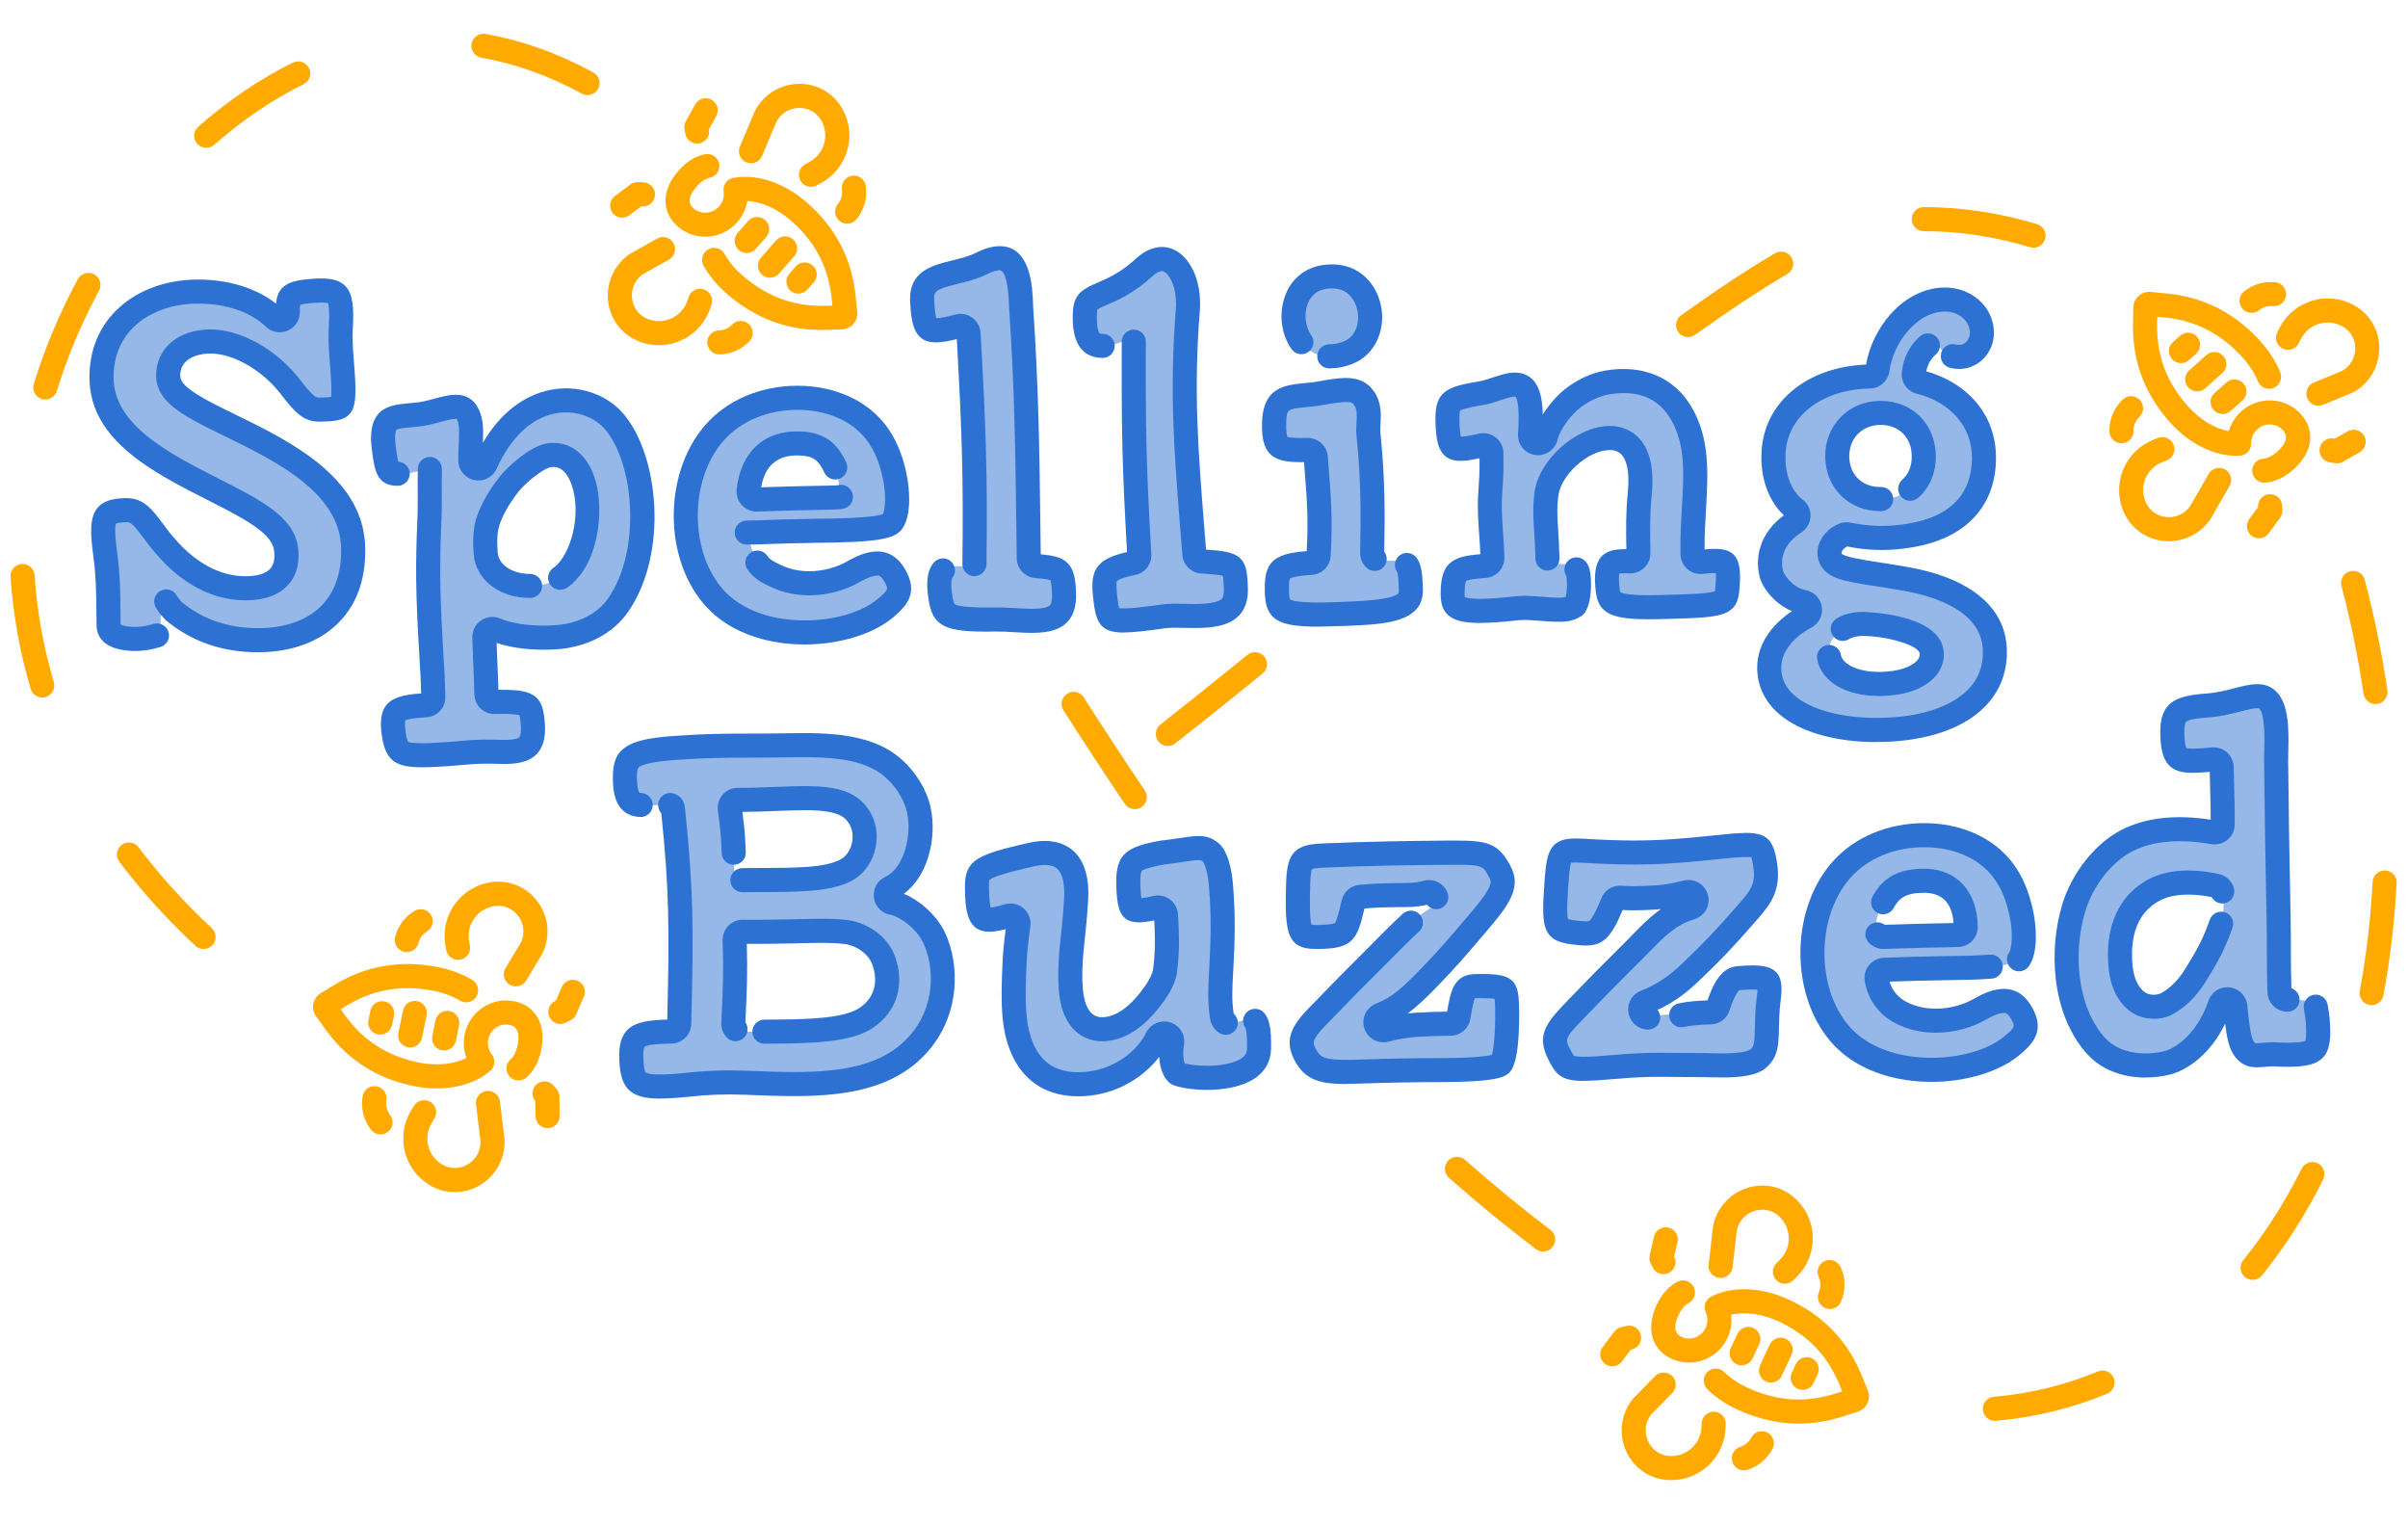 <?xml version="1.0" encoding="UTF-8"?>
<svg xmlns="http://www.w3.org/2000/svg" viewBox="0 0 900 570">
  <defs>
    <style>
      .cls-1 {
        isolation: isolate;
      }

      .cls-1, .cls-2 {
        fill: none;
      }

      .cls-3 {
        fill: #fa0;
      }

      .cls-4 {
        fill: #2d72d2;
      }

      .cls-2 {
        mix-blend-mode: multiply;
        opacity: .5;
      }
    </style>
  </defs>
  <g class="cls-1">
    <g id="Logo_-_Neon" data-name="Logo - Neon">
      <g>
        <g>
          <g>
            <path id="Trail-3" data-name="Trail" class="cls-3" d="m76.1,354.64c-1.09,0-2.18-.39-3.05-1.19-2.78-2.56-5.56-5.27-8.28-8.04-7.33-7.5-14.12-15.37-20.17-23.38-1.5-1.98-1.1-4.8.88-6.3,1.98-1.5,4.81-1.1,6.3.88,5.82,7.71,12.36,15.28,19.42,22.51,2.61,2.67,5.28,5.26,7.94,7.72,1.83,1.68,1.94,4.53.26,6.36-.89.96-2.1,1.45-3.31,1.45Zm-60.31-93.99c-1.94,0-3.73-1.26-4.31-3.21-4.07-13.61-6.6-27.7-7.53-41.89-.16-2.48,1.72-4.62,4.2-4.79,2.49-.17,4.62,1.72,4.79,4.2.89,13.51,3.3,26.94,7.17,39.9.71,2.38-.64,4.89-3.02,5.6-.43.13-.86.19-1.29.19Zm1.15-111.36c-.44,0-.89-.06-1.33-.2-2.38-.73-3.71-3.25-2.97-5.63,4.15-13.46,9.68-26.62,16.45-39.13,1.18-2.18,3.91-3,6.1-1.81,2.19,1.18,3,3.91,1.81,6.1-6.49,11.99-11.79,24.6-15.77,37.49-.6,1.93-2.38,3.18-4.3,3.18Zm60.13-94.06c-1.25,0-2.49-.52-3.38-1.53-1.64-1.87-1.46-4.71.41-6.35,11.22-9.85,23.11-17.91,35.36-23.94,2.23-1.1,4.93-.18,6.03,2.05s.18,4.93-2.05,6.03c-11.54,5.69-22.78,13.3-33.4,22.63-.85.75-1.91,1.12-2.97,1.12Zm142.54-19.7c-.73,0-1.47-.18-2.15-.55-12.23-6.67-24.86-11.19-37.54-13.43-2.45-.43-4.08-2.77-3.65-5.21.43-2.45,2.76-4.08,5.21-3.65,13.64,2.41,27.19,7.25,40.28,14.39,2.18,1.19,2.99,3.92,1.79,6.11-.82,1.5-2.36,2.35-3.95,2.35Z"/>
            <g>
              <path class="cls-3" d="m192.79,368.6c-.79,0-1.59-.21-2.31-.64-2.13-1.28-2.82-4.04-1.54-6.17l5.84-9.73c1.42-3.18,1.05-6.77-1-9.63-2.02-2.82-5.26-4.27-8.66-3.88-.12.01-.25.03-.37.05-2.98.45-5.6,2.02-7.39,4.43-1.77,2.4-2.52,5.34-2.09,8.29l.37,2.1c.43,2.45-1.2,4.78-3.65,5.21-2.45.43-4.78-1.2-5.21-3.65l-.38-2.17s-.01-.08-.02-.12c-1.65-11.03,5.99-21.35,17.03-23,.22-.03.45-.06.69-.09,6.69-.76,13.04,2.06,17,7.57,3.97,5.52,4.64,12.76,1.75,18.9-.06.14-.14.27-.21.4l-5.97,9.94c-.84,1.41-2.33,2.19-3.86,2.19Z"/>
              <g>
                <line id="Stripe_3" data-name="Stripe 3" class="cls-3" x1="142.83" y1="378.64" x2="142.12" y2="382.13"/>
                <path class="cls-3" d="m142.13,386.63c-.3,0-.6-.03-.9-.09-2.44-.5-4.01-2.87-3.51-5.31l.71-3.49c.5-2.44,2.87-4.01,5.31-3.51,2.44.5,4.01,2.87,3.51,5.31l-.71,3.49c-.43,2.13-2.31,3.6-4.4,3.6Z"/>
              </g>
              <g>
                <line id="Stripe_2" data-name="Stripe 2" class="cls-3" x1="155.02" y1="378.53" x2="153.31" y2="386.95"/>
                <path class="cls-3" d="m153.31,391.45c-.3,0-.6-.03-.9-.09-2.44-.5-4.01-2.87-3.51-5.31l1.72-8.42c.5-2.44,2.87-4.01,5.31-3.51,2.44.5,4.01,2.87,3.51,5.31l-1.72,8.42c-.43,2.13-2.31,3.6-4.4,3.6Z"/>
              </g>
              <g>
                <line id="Stripe_1" data-name="Stripe 1" class="cls-3" x1="167.16" y1="382.24" x2="165.97" y2="388.05"/>
                <path class="cls-3" d="m165.98,392.55c-.3,0-.6-.03-.9-.09-2.44-.5-4.01-2.87-3.51-5.31l1.18-5.81c.5-2.44,2.88-4.01,5.31-3.51,2.44.5,4.01,2.87,3.51,5.31l-1.18,5.81c-.43,2.13-2.31,3.6-4.4,3.6Z"/>
              </g>
              <path class="cls-3" d="m169.99,445.49c-3.09,0-6.18-.8-9.02-2.41-.19-.11-.4-.23-.6-.35-9.51-5.83-12.5-18.31-6.67-27.82l.99-1.62c1.3-2.12,4.07-2.78,6.19-1.49,2.12,1.3,2.78,4.07,1.48,6.19l-.99,1.62c-3.24,5.28-1.58,12.21,3.71,15.45.11.07.21.13.32.19,2.99,1.7,6.53,1.63,9.5-.17,3.02-1.84,4.77-5.01,4.69-8.51l-1.67-13.87c-.3-2.47,1.46-4.71,3.93-5.01,2.47-.28,4.71,1.46,5.01,3.93l1.69,14.07c.01.12.02.24.03.37.26,6.77-3.19,13.17-9,16.71-2.99,1.82-6.29,2.73-9.58,2.73Z"/>
              <path class="cls-3" d="m163.24,406.74c-2.79,0-5.67-.29-8.58-.88-21.26-4.33-30.42-17.42-34.82-23.72-.61-.87-1.14-1.62-1.55-2.14-1.11-1.4-1.54-3.2-1.18-4.94.36-1.74,1.46-3.23,3.02-4.08.58-.31,1.35-.8,2.24-1.35,6.53-4.07,20.11-12.56,41.77-8.14,4.5.92,8.67,2.5,12.38,4.72,2.13,1.27,2.83,4.04,1.56,6.17-1.27,2.13-4.04,2.83-6.17,1.56-2.84-1.7-6.06-2.92-9.56-3.63-17.95-3.66-29.01,3.09-35.02,6.84,4.05,5.78,11.55,16.32,29.13,19.9,6.66,1.36,13.17.69,17.88-1.71-1.03-2.76-1.29-5.79-.68-8.76,1.75-8.57,10.08-14.14,18.58-12.41,8.03,1.64,11.97,8.79,10.04,18.24-.9,4.44-2.84,8.01-5.6,10.31-1.91,1.59-4.75,1.34-6.34-.57-1.59-1.91-1.34-4.75.57-6.34,1.14-.95,2.07-2.85,2.55-5.2.91-4.46-.11-7.03-3.02-7.62-3.63-.74-7.21,1.68-7.96,5.39-.41,2,.08,4.05,1.32,5.65,1.49,1.91,1.21,4.65-.64,6.21-5.02,4.25-12.13,6.51-19.92,6.51Zm-38.8-27.86s0,0,0,0c0,0,0,0,0,0Z"/>
              <path class="cls-3" d="m209.43,382.64c-1.64,0-3.22-.9-4.02-2.46-1.13-2.22-.24-4.92,1.97-6.05l.38-.19,2.22-5.1c.99-2.28,3.64-3.32,5.92-2.33,2.28.99,3.32,3.64,2.33,5.92l-2.87,6.58c-.42.96-1.16,1.74-2.09,2.22l-1.82.92c-.65.33-1.35.49-2.03.49Z"/>
              <path class="cls-3" d="m204.65,421.57c-2.47,0-4.48-1.99-4.5-4.46l-.09-5.62c-1.6-1.9-1.35-4.74.55-6.34,1.9-1.6,4.74-1.35,6.34.55l1.09,1.29c.67.8,1.05,1.81,1.06,2.86l.06,7.18c.02,2.49-1.98,4.52-4.46,4.54h-.04Z"/>
              <path class="cls-3" d="m142.25,423.92c-1.32,0-2.62-.58-3.51-1.69-2.81-3.5-3.98-8.09-3.21-12.6.42-2.45,2.74-4.1,5.19-3.68,2.45.42,4.1,2.74,3.68,5.19-.33,1.94.18,3.98,1.36,5.45,1.55,1.94,1.24,4.77-.7,6.33-.83.67-1.82.99-2.81.99Z"/>
              <path class="cls-3" d="m152.02,355.79c-.37,0-.74-.04-1.11-.14-2.41-.61-3.86-3.06-3.25-5.47,1.05-4.11,3.71-7.69,7.31-9.8,2.14-1.26,4.9-.54,6.16,1.6,1.26,2.14.54,4.9-1.6,6.16-1.54.9-2.69,2.46-3.14,4.26-.52,2.04-2.35,3.39-4.36,3.39Z"/>
            </g>
          </g>
          <g>
            <path id="Trail-4" data-name="Trail" class="cls-3" d="m576.74,467.67c-.95,0-1.9-.3-2.71-.91-10.68-8.09-21.6-17.04-32.45-26.59-1.87-1.64-2.05-4.49-.4-6.35,1.64-1.87,4.49-2.04,6.35-.4,10.69,9.41,21.44,18.22,31.94,26.17,1.98,1.5,2.37,4.32.87,6.3-.88,1.17-2.23,1.78-3.59,1.78Zm-152.61-165.3c-1.44,0-2.86-.69-3.73-1.98-7.2-10.63-14.69-22.06-22.92-34.93-1.34-2.09-.73-4.88,1.37-6.21,2.09-1.34,4.88-.73,6.22,1.37,8.18,12.81,15.64,24.17,22.79,34.73,1.39,2.06.85,4.86-1.2,6.25-.77.52-1.65.77-2.52.77Z"/>
            <g>
              <path class="cls-3" d="m246.22,129c-2.43,0-4.9-.44-7.3-1.37-.21-.08-.42-.17-.63-.26-6.2-2.65-10.31-8.26-11.02-15-.71-6.76,2.3-13.38,7.85-17.28.12-.09.25-.17.38-.24l10.11-5.68c2.17-1.21,4.91-.45,6.13,1.72s.45,4.91-1.72,6.13l-9.89,5.56c-2.81,2.06-4.27,5.36-3.9,8.86.36,3.45,2.45,6.31,5.6,7.66.11.05.23.1.36.15,5.76,2.24,12.26-.61,14.52-6.35l.72-2.01c.84-2.34,3.41-3.55,5.75-2.72,2.34.84,3.56,3.41,2.72,5.75l-.74,2.07s-.03.08-.04.11c-3.11,8-10.78,12.91-18.88,12.91Z"/>
              <g>
                <line id="Stripe_3-2" data-name="Stripe 3" class="cls-3" x1="298.41" y1="105.24" x2="300.75" y2="102.56"/>
                <path class="cls-3" d="m298.4,109.74c-1.05,0-2.11-.37-2.96-1.12-1.87-1.64-2.06-4.48-.42-6.35l2.35-2.68c1.64-1.87,4.48-2.06,6.35-.42,1.87,1.64,2.06,4.48.42,6.35l-2.35,2.68c-.89,1.02-2.13,1.53-3.39,1.53Z"/>
              </g>
              <g>
                <line id="Stripe_2-2" data-name="Stripe 2" class="cls-3" x1="287.77" y1="99.29" x2="293.43" y2="92.82"/>
                <path class="cls-3" d="m287.76,103.79c-1.05,0-2.11-.37-2.96-1.12-1.87-1.64-2.06-4.48-.42-6.35l5.67-6.46c1.64-1.87,4.48-2.06,6.35-.42,1.87,1.64,2.06,4.48.42,6.35l-5.67,6.46c-.89,1.02-2.13,1.53-3.39,1.53Z"/>
              </g>
              <g>
                <line id="Stripe_1-2" data-name="Stripe 1" class="cls-3" x1="279.07" y1="90.05" x2="282.97" y2="85.59"/>
                <path class="cls-3" d="m279.07,94.55c-1.05,0-2.11-.37-2.96-1.12-1.87-1.64-2.06-4.48-.42-6.35l3.91-4.46c1.64-1.87,4.48-2.05,6.35-.42,1.87,1.64,2.06,4.48.42,6.35l-3.91,4.46c-.89,1.01-2.13,1.53-3.39,1.53Z"/>
              </g>
              <path class="cls-3" d="m303.12,69.82c-1.59,0-3.13-.84-3.95-2.33-1.2-2.18-.4-4.91,1.78-6.11l1.67-.92c5.43-2.98,7.42-9.82,4.44-15.25-.07-.12-.13-.23-.19-.33-1.75-2.94-4.86-4.64-8.33-4.55-3.53.1-6.62,1.99-8.29,5.06l-5.42,12.87c-.96,2.29-3.6,3.37-5.89,2.4-2.29-.96-3.36-3.6-2.4-5.89l5.5-13.06c.05-.11.1-.22.16-.33,3.13-6.01,9.3-9.86,16.1-10.04,6.77-.2,12.88,3.16,16.31,8.94.12.2.23.4.35.61,5.36,9.77,1.78,22.09-8,27.46l-1.67.92c-.69.38-1.43.56-2.16.56Z"/>
              <path class="cls-3" d="m307.34,123.31c-8.53,0-22.02-1.54-35.95-13.75-3.45-3.03-6.28-6.47-8.41-10.24-1.22-2.16-.46-4.91,1.7-6.13,2.16-1.22,4.91-.46,6.13,1.71,1.63,2.88,3.82,5.54,6.51,7.89,13.78,12.08,26.73,11.7,33.8,11.42-.65-7.03-1.94-19.9-15.43-31.72-5.11-4.48-11.09-7.13-16.38-7.39-.47,2.91-1.76,5.67-3.75,7.94-5.77,6.58-15.76,7.28-22.29,1.57-6.16-5.4-6.03-13.57.32-20.82,2.99-3.41,6.44-5.55,9.98-6.18,2.44-.43,4.78,1.19,5.22,3.64.44,2.45-1.19,4.78-3.64,5.22-1.46.26-3.21,1.45-4.79,3.25-3,3.43-3.39,6.16-1.16,8.12,2.79,2.44,7.09,2.11,9.59-.73,1.34-1.53,1.95-3.56,1.65-5.56-.35-2.39,1.25-4.64,3.63-5.08,8.79-1.62,19.08,1.83,27.54,9.24,16.32,14.3,17.78,30.21,18.48,37.86.1,1.06.18,1.97.28,2.63.27,1.76-.25,3.54-1.42,4.87-1.17,1.34-2.86,2.09-4.64,2.05-.67-.01-1.57.02-2.62.06-1.25.05-2.71.11-4.36.11Z"/>
              <path class="cls-3" d="m232.54,81.35c-1.37,0-2.73-.62-3.61-1.81-1.49-1.99-1.08-4.81.91-6.3l5.75-4.3c.84-.62,1.87-.92,2.91-.89l2.04.1c2.48.12,4.4,2.23,4.27,4.71-.12,2.48-2.23,4.42-4.71,4.27l-.42-.02-4.46,3.33c-.81.6-1.75.89-2.69.89Z"/>
              <path class="cls-3" d="m260.56,53.64c-2.13,0-4.03-1.52-4.42-3.69l-.3-1.66c-.19-1.03-.01-2.09.5-3l3.5-6.27c1.21-2.17,3.95-2.95,6.12-1.73,2.17,1.21,2.94,3.96,1.73,6.12l-2.72,4.86v.07c.46,2.45-1.16,4.79-3.61,5.23-.27.05-.54.07-.81.07Z"/>
              <path class="cls-3" d="m316.63,83.58c-1.01,0-2.02-.33-2.85-1.02-1.92-1.58-2.2-4.41-.62-6.33,1.25-1.52,1.82-3.54,1.53-5.41-.39-2.45,1.29-4.76,3.74-5.15,2.45-.4,4.76,1.29,5.15,3.74.7,4.43-.56,9-3.46,12.53-.89,1.08-2.18,1.64-3.48,1.64Z"/>
              <path class="cls-3" d="m268.85,132.45c-2.46,0-4.47-1.98-4.5-4.45-.03-2.48,1.96-4.52,4.44-4.55,1.78-.02,3.55-.8,4.84-2.14,1.73-1.79,4.58-1.84,6.36-.11,1.79,1.73,1.84,4.58.11,6.36-2.95,3.05-7.03,4.83-11.2,4.88h-.06Z"/>
            </g>
          </g>
          <g>
            <path id="Trail-5" data-name="Trail" class="cls-3" d="m745.58,530.97c-2.31,0-4.27-1.76-4.48-4.11-.22-2.48,1.61-4.66,4.09-4.88,13.61-1.2,26.7-4.38,38.92-9.48,2.29-.96,4.93.13,5.89,2.42.96,2.29-.13,4.93-2.42,5.88-13.07,5.45-27.06,8.86-41.59,10.13-.13.01-.27.02-.4.02Zm96.33-52.71c-1,0-2-.33-2.83-1-1.93-1.57-2.23-4.4-.66-6.33,8.18-10.09,15.53-21.6,21.83-34.2,1.11-2.22,3.81-3.12,6.04-2.01,2.22,1.11,3.12,3.81,2.01,6.04-6.59,13.19-14.29,25.25-22.89,35.84-.89,1.1-2.19,1.67-3.5,1.67Zm44.5-102.64c-.27,0-.55-.03-.83-.08-2.44-.46-4.05-2.81-3.6-5.25,2.45-13.14,4.07-26.85,4.81-40.75.13-2.48,2.25-4.4,4.73-4.25,2.48.13,4.39,2.25,4.25,4.73-.76,14.29-2.43,28.39-4.95,41.92-.4,2.17-2.29,3.68-4.42,3.68Zm1.43-112.52c-2.19,0-4.12-1.61-4.45-3.84-1.99-13.49-4.77-27.04-8.26-40.29-.63-2.4.8-4.87,3.21-5.5,2.41-.63,4.86.8,5.5,3.21,3.57,13.56,6.42,27.45,8.46,41.27.36,2.46-1.34,4.75-3.79,5.11-.22.03-.44.05-.66.05Z"/>
            <g>
              <path class="cls-3" d="m624.72,553.12c-.58,0-1.17-.03-1.76-.08-.24-.02-.48-.05-.71-.08-6.66-.8-12.18-5.03-14.75-11.31-2.57-6.29-1.54-13.49,2.69-18.79.09-.12.19-.23.3-.34l8.11-8.28c1.74-1.78,4.59-1.8,6.36-.07,1.78,1.74,1.8,4.59.07,6.36l-7.94,8.11c-2.12,2.76-2.59,6.34-1.26,9.6,1.31,3.21,4.12,5.37,7.52,5.78.14.02.27.03.39.04,6.14.53,11.59-4.02,12.16-10.17l.13-2.13c.15-2.48,2.29-4.36,4.76-4.22,2.48.15,4.37,2.28,4.22,4.76l-.13,2.19s0,.08,0,.12c-.91,10.52-9.77,18.49-20.14,18.49Z"/>
              <g>
                <line id="Stripe_3-3" data-name="Stripe 3" class="cls-3" x1="673.79" y1="514.88" x2="675.29" y2="511.65"/>
                <path class="cls-3" d="m673.78,519.38c-.64,0-1.28-.13-1.9-.42-2.25-1.05-3.23-3.73-2.18-5.98l1.5-3.23c1.05-2.25,3.73-3.23,5.98-2.18,2.25,1.05,3.23,3.73,2.18,5.98l-1.5,3.23c-.76,1.64-2.39,2.6-4.08,2.6Z"/>
              </g>
              <g>
                <line id="Stripe_2-3" data-name="Stripe 2" class="cls-3" x1="661.9" y1="512.15" x2="665.53" y2="504.36"/>
                <path class="cls-3" d="m661.9,516.65c-.64,0-1.28-.13-1.9-.42-2.25-1.05-3.23-3.72-2.18-5.98l3.63-7.79c1.05-2.25,3.73-3.23,5.98-2.18,2.25,1.05,3.23,3.72,2.18,5.98l-3.63,7.79c-.76,1.64-2.39,2.6-4.08,2.6Z"/>
              </g>
              <g>
                <line id="Stripe_1-3" data-name="Stripe 1" class="cls-3" x1="650.97" y1="505.72" x2="653.47" y2="500.34"/>
                <path class="cls-3" d="m650.96,510.22c-.64,0-1.28-.13-1.9-.42-2.25-1.05-3.23-3.73-2.18-5.98l2.5-5.37c1.05-2.25,3.73-3.23,5.98-2.18,2.25,1.05,3.23,3.73,2.18,5.98l-2.5,5.37c-.76,1.64-2.39,2.6-4.08,2.6Z"/>
              </g>
              <path class="cls-3" d="m667.11,479.74c-1.15,0-2.3-.44-3.18-1.32-1.76-1.76-1.76-4.6,0-6.36l1.34-1.35c2.12-2.12,3.29-4.95,3.28-7.95,0-3-1.17-5.82-3.3-7.94-.1-.1-.19-.19-.29-.28-2.49-2.33-5.96-3.08-9.26-2.02-3.37,1.08-5.8,3.76-6.54,7.18l-1.6,13.88c-.28,2.47-2.51,4.24-4.99,3.96-2.47-.29-4.24-2.52-3.96-4.99l1.62-14.08c.01-.12.03-.24.06-.36,1.32-6.65,6.17-12.07,12.64-14.16,6.45-2.08,13.24-.58,18.17,4.01.17.16.34.32.5.48,3.82,3.82,5.93,8.89,5.94,14.3,0,5.4-2.1,10.49-5.91,14.31l-1.34,1.34c-.88.88-2.03,1.32-3.19,1.32Z"/>
              <path class="cls-3" d="m672.26,532c-6.64,0-14.45-1.33-23.19-5.39-4.17-1.94-7.85-4.45-10.94-7.47-1.78-1.74-1.82-4.58-.08-6.36,1.73-1.78,4.58-1.82,6.36-.08,2.37,2.31,5.21,4.24,8.46,5.75,16.61,7.73,28.94,3.74,35.65,1.49-2.59-6.57-7.44-18.56-23.71-26.12-6.16-2.87-12.65-3.73-17.79-2.5.36,2.93-.1,5.93-1.37,8.68-3.69,7.93-13.09,11.41-20.95,7.75-7.43-3.46-9.6-11.33-5.53-20.07,1.91-4.11,4.63-7.13,7.85-8.73,2.23-1.1,4.93-.2,6.03,2.03,1.1,2.23.2,4.93-2.03,6.03-1.33.66-2.68,2.29-3.69,4.46-1.92,4.13-1.53,6.86,1.17,8.12,3.36,1.57,7.4.04,9-3.39.86-1.85.87-3.96.03-5.8-1.01-2.2-.1-4.8,2.06-5.89,7.98-4.02,18.83-3.6,29.03,1.15,19.67,9.15,25.54,24.02,28.35,31.16.39.99.73,1.84,1.01,2.44.75,1.61.75,3.46,0,5.08-.75,1.61-2.17,2.8-3.88,3.27-.64.17-1.5.46-2.5.8-4.11,1.38-10.74,3.6-19.33,3.6Z"/>
              <path class="cls-3" d="m602.59,510.59c-.94,0-1.89-.29-2.7-.9-1.99-1.49-2.38-4.32-.89-6.3l4.32-5.74c.63-.84,1.53-1.43,2.55-1.67l1.98-.48c2.41-.58,4.85.91,5.42,3.33s-.91,4.85-3.33,5.42l-.41.1-3.34,4.44c-.88,1.17-2.23,1.79-3.6,1.79Z"/>
              <path class="cls-3" d="m621.74,476.14c-1.65,0-3.24-.91-4.03-2.49l-.76-1.51c-.47-.94-.6-2-.36-3.02l1.61-7c.56-2.42,2.97-3.94,5.39-3.38,2.42.56,3.93,2.97,3.38,5.39l-1.25,5.42.03.06c1.11,2.22.21,4.93-2.01,6.04-.65.32-1.33.48-2.01.48Z"/>
              <path class="cls-3" d="m683.95,489.16c-.59,0-1.19-.12-1.77-.36-2.29-.98-3.35-3.62-2.37-5.91.77-1.81.75-3.91-.05-5.62-1.06-2.25-.1-4.93,2.15-5.99,2.25-1.06,4.93-.1,5.99,2.15,1.92,4.06,1.99,8.79.19,13-.73,1.71-2.39,2.73-4.14,2.73Z"/>
              <path class="cls-3" d="m651.78,549.46c-1.93,0-3.71-1.25-4.3-3.19-.73-2.38.61-4.89,2.99-5.62,1.71-.52,3.18-1.76,4.05-3.41,1.16-2.2,3.88-3.04,6.08-1.89,2.2,1.16,3.04,3.88,1.89,6.08-1.98,3.76-5.4,6.61-9.39,7.83-.44.13-.88.2-1.32.2Z"/>
            </g>
          </g>
          <g>
            <path id="Trail-6" data-name="Trail" class="cls-3" d="m436.5,278.78c-1.33,0-2.65-.59-3.54-1.72-1.54-1.96-1.19-4.78.76-6.32,10.02-7.87,20.65-16.39,32.49-26.03,1.92-1.57,4.76-1.28,6.33.65,1.57,1.93,1.28,4.76-.65,6.33-11.88,9.68-22.55,18.23-32.62,26.13-.82.65-1.8.96-2.78.96Zm194.44-152.81c-1.4,0-2.78-.65-3.66-1.88-1.45-2.02-.98-4.83,1.04-6.28,12.89-9.24,24.37-16.82,35.11-23.17,2.14-1.26,4.9-.56,6.16,1.58,1.27,2.14.56,4.9-1.58,6.17-10.51,6.22-21.78,13.66-34.45,22.74-.79.57-1.71.84-2.62.84Zm129.09-33.4c-.43,0-.87-.06-1.3-.19-13.13-3.97-26.49-5.99-39.71-5.99-2.49,0-4.5-2.01-4.5-4.5s2.01-4.5,4.5-4.5c14.11,0,28.35,2.14,42.32,6.37,2.38.72,3.72,3.23,3,5.61-.59,1.94-2.37,3.2-4.31,3.2Z"/>
            <g>
              <path class="cls-3" d="m866.52,151.61c-1.77,0-3.45-1.05-4.17-2.8-.94-2.3.16-4.93,2.46-5.87l10.5-4.3c3.04-1.7,4.89-4.79,4.96-8.31.07-3.47-1.66-6.57-4.61-8.29-.1-.06-.22-.13-.34-.19-5.43-2.92-12.23-.9-15.19,4.52l-.96,1.9c-1.12,2.22-3.83,3.11-6.04,1.99-2.22-1.12-3.11-3.83-1.99-6.04l.99-1.96s.04-.07.06-.11c5.29-9.82,17.58-13.51,27.41-8.22.2.11.4.22.59.33,5.83,3.4,9.22,9.47,9.09,16.25-.13,6.8-3.93,13-9.91,16.18-.13.07-.27.13-.41.19l-10.73,4.39c-.56.23-1.13.34-1.7.34Z"/>
              <g>
                <line id="Stripe_3-4" data-name="Stripe 3" class="cls-3" x1="817.8" y1="128.83" x2="815.14" y2="131.2"/>
                <path class="cls-3" d="m815.14,135.7c-1.24,0-2.47-.51-3.36-1.51-1.65-1.86-1.49-4.7.37-6.35l2.66-2.37c1.86-1.65,4.7-1.49,6.35.37,1.65,1.86,1.49,4.7-.37,6.35l-2.66,2.37c-.86.76-1.93,1.14-2.99,1.14Z"/>
              </g>
              <g>
                <line id="Stripe_2-4" data-name="Stripe 2" class="cls-3" x1="827.63" y1="136.04" x2="821.21" y2="141.76"/>
                <path class="cls-3" d="m821.21,146.26c-1.24,0-2.47-.51-3.36-1.51-1.65-1.86-1.49-4.7.37-6.35l6.42-5.72c1.86-1.65,4.7-1.49,6.35.37,1.65,1.86,1.49,4.7-.37,6.35l-6.42,5.72c-.86.76-1.93,1.14-2.99,1.14Z"/>
              </g>
              <g>
                <line id="Stripe_1-4" data-name="Stripe 1" class="cls-3" x1="835.12" y1="146.28" x2="830.7" y2="150.23"/>
                <path class="cls-3" d="m830.7,154.72c-1.24,0-2.47-.51-3.36-1.51-1.65-1.86-1.49-4.7.37-6.35l4.43-3.94c1.86-1.65,4.7-1.49,6.35.37,1.65,1.86,1.49,4.7-.37,6.35l-4.43,3.94c-.86.76-1.93,1.14-2.99,1.14Z"/>
              </g>
              <path class="cls-3" d="m810.62,202.27c-.6,0-1.2-.03-1.8-.09-6.75-.65-12.39-4.72-15.09-10.88-.09-.2-.18-.42-.27-.64-2-5.02-1.92-10.52.22-15.49s6.08-8.8,11.1-10.8l1.77-.7c2.31-.92,4.93.21,5.84,2.52.92,2.31-.21,4.93-2.52,5.84l-1.77.7c-2.79,1.11-4.98,3.24-6.16,5.99s-1.23,5.81-.12,8.6c.05.12.09.23.15.35,1.38,3.14,4.25,5.21,7.71,5.54,3.52.33,6.82-1.16,8.85-4l6.97-12.11c1.24-2.15,3.99-2.9,6.15-1.66,2.15,1.24,2.9,3.99,1.66,6.14l-7.07,12.28c-.06.11-.13.21-.2.31-3.51,5.08-9.29,8.07-15.42,8.07Z"/>
              <path class="cls-3" d="m846.26,180.37c-2.38,0-4.36-1.86-4.49-4.26-.13-2.48,1.77-4.6,4.25-4.73,1.48-.08,3.36-1.04,5.15-2.63,3.4-3.03,4.12-5.69,2.15-7.92-1.19-1.33-2.84-2.12-4.64-2.21-1.82-.09-3.59.53-4.96,1.76-1.52,1.36-2.37,3.29-2.32,5.32.05,2.42-1.82,4.45-4.23,4.59-8.91.53-18.71-4.16-26.2-12.56-14.43-16.2-13.92-32.17-13.68-39.85.03-1.06.06-1.98.04-2.64-.05-1.78.68-3.48,2.01-4.66,1.33-1.18,3.1-1.71,4.86-1.46.65.09,1.56.17,2.61.26,7.67.65,23.62,1.99,38.33,18.5,3.06,3.43,5.44,7.19,7.09,11.19.95,2.3-.15,4.93-2.45,5.88-2.3.94-4.93-.15-5.88-2.45-1.26-3.06-3.11-5.96-5.48-8.63-12.19-13.68-25.08-14.9-32.14-15.5-.22,7.06-.52,19.99,11.41,33.38,4.52,5.07,10.13,8.44,15.34,9.34.83-2.83,2.44-5.41,4.7-7.42,3.16-2.81,7.21-4.25,11.41-4.03,4.22.22,8.09,2.07,10.9,5.21,5.45,6.12,4.32,14.21-2.88,20.62-3.39,3.02-7.07,4.71-10.66,4.9-.08,0-.16,0-.24,0Z"/>
              <path class="cls-3" d="m873.44,173.16c-.26,0-.52-.02-.77-.07l-2.01-.35c-2.45-.43-4.09-2.76-3.66-5.21.43-2.45,2.76-4.08,5.2-3.66l.42.07,4.83-2.75c2.16-1.23,4.91-.48,6.14,1.68,1.23,2.16.48,4.91-1.68,6.14l-6.24,3.56c-.68.39-1.45.59-2.23.59Z"/>
              <path class="cls-3" d="m844.29,201.13c-.92,0-1.86-.28-2.66-.87-2-1.47-2.43-4.29-.96-6.29l3.29-4.48v-.07c-.15-2.48,1.75-4.61,4.23-4.75,2.48-.15,4.61,1.76,4.75,4.24l.1,1.69c.06,1.04-.25,2.08-.87,2.92l-4.25,5.79c-.88,1.2-2.25,1.84-3.63,1.84Z"/>
              <path class="cls-3" d="m792.91,165.64c-2.42,0-4.41-1.92-4.49-4.35-.15-4.48,1.66-8.86,4.98-12.01,1.8-1.71,4.65-1.64,6.36.17s1.64,4.65-.16,6.36c-1.43,1.36-2.24,3.29-2.18,5.18.08,2.48-1.86,4.57-4.35,4.65-.05,0-.1,0-.15,0Z"/>
              <path class="cls-3" d="m841.53,116.93c-1.31,0-2.62-.57-3.5-1.67-1.56-1.93-1.26-4.77.68-6.33,3.3-2.67,7.58-3.93,11.72-3.47,2.47.28,4.25,2.5,3.97,4.97-.28,2.47-2.5,4.26-4.97,3.97-1.77-.2-3.62.36-5.07,1.53-.83.67-1.83,1-2.82,1Z"/>
            </g>
          </g>
        </g>
        <g>
          <g>
            <g id="Buzzed" class="cls-2">
              <path id="D" class="cls-4" d="m864.3,375.17c-1.14-1.15-3.37-1.62-7.69-1.62-.51,0-1.04,0-1.58.02-.02,0-.04,0-.06,0-1.61,0-2.94-1.28-3-2.89-.22-6.35-.23-10.62-.24-15.58,0-3.63-.02-7.74-.12-13.23l-.46-24.57c-.13-6.76-.18-12.26-.24-17.59-.05-5.09-.1-9.89-.21-15.53-.02-1.04.02-2.28.06-3.71.16-5.67.43-15.15-3.11-18.79-1-1.02-2.24-1.5-3.93-1.5-.22,0-.45,0-.68.03-.02,0-.03,0-.05,0-2,.11-4.42.73-6.98,1.39-3.19.82-6.8,1.75-10.75,2.03-11.25.76-13.49,2.53-13.34,10.54.08,4.44.71,7.26,1.93,8.6.68.75,1.89,1.52,5.72,1.52,2.04,0,4.51-.21,7.53-.48.09,0,.18-.01.27-.01.74,0,1.45.27,2,.77.62.56.98,1.34,1,2.18.06,2.93.12,5.46.19,7.9.13,4.54.23,8.46.21,13.46,0,.88-.4,1.72-1.08,2.29-.54.45-1.22.7-1.92.7-.17,0-.35-.02-.52-.05-4.39-.78-8.62-1.17-12.57-1.17-7.57,0-14.2,1.43-19.69,4.26-8.78,4.52-16.57,14.34-19.85,25.01-2.51,8.22-3.32,17.57-2.28,26.32,1.17,9.87,4.63,18.44,10,24.76,5.84,6.93,14.46,7.96,19.08,7.96,2.67,0,5.41-.33,7.93-.94,6.79-1.68,15.56-9.06,19.81-21.75.41-1.23,1.57-2.05,2.84-2.05.12,0,.23,0,.35.02,1.41.17,2.51,1.3,2.64,2.71,1.12,12.35,2.18,14.48,3.68,16.31,1.31,1.56,2.6,1.88,4.37,1.88.81,0,1.68-.08,2.61-.16,1.06-.09,2.16-.19,3.33-.19.35,0,.7,0,1.05.03,1.79.09,3.36.13,4.76.13,5.22,0,8.28-.64,9.63-2.01,1.12-1.14,1.59-3.38,1.52-7.26-.1-5.28-.78-8.37-2.14-9.74Zm-34.13-30c-2.72,7.68-5.1,12.04-9.75,19.49-2.87,4.59-6.46,8.16-10.39,10.32-1.37.78-3.24,1.24-5.08,1.24-2.89,0-5.54-1.09-7.46-3.06-3.61-3.68-5.19-8.91-5.13-16.96.15-11.1,4.4-19.02,12.62-23.56,3.47-1.88,7.79-2.82,12.85-2.82,3.31,0,6.85.41,10.52,1.21,1.08.24,1.94,1.04,2.24,2.1.96,3.35.31,10.09-.42,12.06Z"/>
              <path id="E" class="cls-4" d="m755.69,378.75c-2.32-4.24-4.95-4.73-6.72-4.73-2.34,0-5.27,1-8.69,2.97-4.93,2.85-10.87,4.42-16.71,4.42-4.31,0-8.36-.85-12.03-2.53-5.54-2.53-9.13-7.15-10.11-13-.14-.85.09-1.72.63-2.39s1.35-1.07,2.2-1.11c8.03-.33,12.83-.42,22.41-.6,0,0,.06,0,.07,0,13.02-.13,25.9-.49,27.9-3.31,2.33-3.31,2.14-11.48.79-17.47-2.67-12.64-9-20.99-19.37-25.55-4.99-2.2-10.82-3.37-16.87-3.37-12.42,0-23.72,4.75-30.99,13.03-7.67,8.65-11.64,21.79-10.62,35.16.95,12.39,6.03,23.26,13.95,29.84,7.47,6.23,18.26,9.66,30.39,9.66s23.26-3.4,29.88-8.86c6.22-5.07,6.42-7.59,3.9-12.16Zm-36.7-49.61c.3,0,.6,0,.91.02,8.92.28,14.61,6.25,14.82,17.19.02.8-.29,1.56-.84,2.14-.55.57-1.31.9-2.1.92h-.43c-4.69.1-9.13.18-13.57.29-4.9.12-9.28.25-13.79.42-.04,0-.07,0-.11,0-.83,0-1.62-.34-2.19-.95-.59-.64-.88-1.5-.79-2.36,1.24-11.68,8-17.66,18.09-17.66Z"/>
              <path id="Z" class="cls-4" d="m655,365.31c-1.48,0-3.28.09-5.5.29-1.72.18-4.41,1.48-7.36,10.67-.39,1.22-1.52,2.06-2.8,2.08-3.53.07-6.49.25-9.92.45l-2.28.14c-.73.06-1.48.09-2.28.12-2.23.08-4.75.16-8.04,1.08-.27.08-.54.11-.81.11-1.26,0-2.42-.8-2.84-2.04-.51-1.51.25-3.16,1.74-3.75,6.59-2.61,11.62-5.95,17.35-11.54,7.12-6.82,11.55-11.27,21.43-22.62,4.59-5.28,7.29-9.08,6.03-17.17-1.03-6.83-2.01-7.37-7.09-7.37-3.1,0-7.43.46-12.91,1.05-11.02,1.13-19.3,1.78-29.03,1.78-5.65,0-11.8-.22-19.33-.69-.89-.05-1.67-.07-2.38-.07-3.65,0-4.67.69-5.23,1.43-1.2,1.6-1.63,5.37-1.9,8.86-.62,8.6-.95,14.03-.06,16.93.49,1.58,1.21,2.75,6.08,3.37,1.55.2,3.31.41,4.77.41,3.57,0,5.63-.51,10.04-11.45.46-1.14,1.57-1.88,2.78-1.88.07,0,.14,0,.22,0,1.81.13,3.25.19,4.83.19,2,0,4.3-.09,7.37-.24,4.58-.26,7.16-.67,12.5-1.98.24-.06.48-.09.72-.09,1.32,0,2.53.88,2.89,2.21.43,1.57-.48,3.2-2.04,3.66-8.02,2.39-12.98,7.48-18.73,13.36-.68.7-1.38,1.41-2.08,2.12-1.5,1.5-2.81,2.8-4.01,4-6.22,6.2-9.35,9.31-18.47,18.79-8.58,8.91-9.14,10.95-4.98,18.19,1.44,2.58,2.08,3.74,8.42,3.74,2.7,0,6.38-.23,12.28-.76,7.36-.64,12.53-.73,16.62-.73,2.14,0,4.23.03,6.44.06,2.42.03,4.92.06,7.73.06h1.3c.12,0,.3,0,.49,0,.76,0,1.64.02,2.66.05,1.28.03,2.72.07,4.25.07,6.46,0,10.82-.77,12.96-2.3,3.26-2.59,3.45-5.54,3.56-11.94.06-2.98.12-6.37.64-10.36.53-3.87.4-6.18-.39-7.08-.7-.8-2.6-1.2-5.65-1.2Z"/>
              <path id="Z-2" data-name="Z" class="cls-4" d="m563.28,375.9c-.12-3.14-.39-5.39-1.28-6.18-1.21-1.07-4.97-1.21-8.1-1.21-.73,0-1.51,0-2.33.02-4.2.08-4.87,1.93-6.45,11.34l-.03.17c-.24,1.42-1.46,2.48-2.9,2.5-4.25.08-8.26.16-12.75.42-2.24.2-6.84.62-11.57,1.95-.27.08-.54.11-.81.11-1.26,0-2.42-.8-2.84-2.04-.51-1.51.25-3.16,1.74-3.75,6.7-2.66,10.99-6.42,18.68-14.41,6.7-6.95,9.77-10.49,20.01-22.62,7.57-9.12,7.97-12.51,6-16.27-3.31-6.46-5.23-7.27-17.08-7.27-.61,0-1.24,0-1.9,0-16.25.14-30.41.37-46.65,1.06-4.5.17-6.79.69-7.91,1.8-1.16,1.15-1.75,3.7-1.9,8.28-.35,10.41-.18,17.25,1.74,19.23.77.8,2.33,1.14,5.2,1.14.27,0,.54,0,.83,0,5.36-.1,7.84-.66,9.17-2.07,1.53-1.62,2.4-5.11,3.7-10.66.3-1.26,1.37-2.2,2.67-2.31,5.55-.47,7.84-.52,11.65-.59.88-.02,1.76-.02,2.63-.03,3.72-.02,7.23-.03,10.35-1.01.3-.09.6-.14.89-.14,1.2,0,2.33.73,2.79,1.9.57,1.46-.08,3.12-1.5,3.8-5.12,2.45-12.65,10.07-18.7,16.2l-1.23,1.25-2.59,2.58c-7.43,7.41-11.16,11.14-20.96,21.32-6.22,6.46-6.22,9.62-3.93,13.87,2.62,4.88,5.99,6.28,15.03,6.28,1.15,0,2.41-.02,3.86-.07,13.35-.43,19.92-.56,31.94-.6.45,0,1.1-.01,1.86-.02,14.65-.12,19.11-1.23,20.26-2.15.1-.08,2.77-2.55,2.41-21.84Z"/>
              <path id="U" class="cls-4" d="m467.34,380.97c-1.49,0-3.67.49-6.68,1.51-.31.11-.64.16-.96.16-.54,0-1.08-.15-1.55-.43-.76-.46-1.27-1.23-1.41-2.1-.95-5.99-.7-10.46-.36-16.64.05-.92.1-1.89.16-2.91.48-9.61.77-17.89-.19-29.63-.62-7.64-2.6-11.9-4.28-12.74-.16-.08-.31-.17-.45-.28-.92-.69-1.97-.97-3.61-.97-1.74,0-3.9.32-6.64.74-2.13.32-4.55.68-7.36.98-5.32,1.03-8.94,2.03-10.58,3.76-1.45,1.53-1.93,4.37-1.67,9.79.44,7.97,1.51,7.97,3.85,7.97,1.51,0,3.63-.33,6.48-1,.23-.05.46-.08.69-.08.63,0,1.25.2,1.77.58.71.52,1.15,1.32,1.22,2.19.25,3.19.29,5.61.34,8.18.06,3.2.12,6.21-.69,12.99,0,.08-.02.16-.04.24-.46,2.27-1.82,5.09-3.82,7.93-5.13,7.25-10.32,11.47-15.86,12.91-1.3.34-2.56.51-3.73.51-3.93,0-7.09-1.85-9.13-5.34-3.12-5.16-3.03-14.01-2.6-21.15.12-1.9.37-4.31.66-7.11.43-4.08.97-9.17,1.29-14.77.43-6.53-.77-11.5-3.49-14.4-1.93-2.06-4.69-3.1-8.2-3.1-1.55,0-3.25.2-5.07.61-20.28,4.6-20.29,6.15-20.31,11.89.08,12.43,2.28,12.43,4.61,12.43,1.66,0,3.97-.46,7.06-1.41.29-.09.58-.13.88-.13.7,0,1.39.25,1.94.71.78.66,1.17,1.67,1.04,2.68l-.09.65c-.74,5.57-1.18,8.93-1.42,14.76-.6,13.67-.67,24,3.77,32.66,4.02,7.68,10.77,11.58,20.05,11.58,1.27,0,2.6-.08,3.95-.23,12.55-1.39,21.85-9.57,25.5-17.06.51-1.05,1.58-1.69,2.7-1.69.3,0,.6.04.89.14,1.41.44,2.3,1.85,2.07,3.31-.81,5.31-.08,9.61,1.94,11.55.88.49,5.11,1.57,11.12,1.57,5.4,0,10.22-.9,13.59-2.54,3.85-1.87,5.76-4.61,5.85-8.37.12-5.78-.37-9.28-1.46-10.39-.15-.15-.5-.52-1.79-.52Z"/>
              <path id="B" class="cls-4" d="m349.09,350.37c-1.53-3.2-4.17-6.35-7.44-8.88-2.78-2.15-5.87-3.7-8.06-4.03-1.31-.2-2.33-1.23-2.52-2.54-.19-1.31.51-2.59,1.7-3.14,9.15-4.26,12.89-18.39,10.65-28.93-1.43-6.93-6.79-14.48-13.05-18.38-8.5-5.29-19.97-6-30.08-6-2.2,0-4.4.04-6.08.07-5.45.1-9.93.11-14.27.12-8.67.01-16.15.03-27.42.85-8.76.59-13.8,1.68-16.36,3.53-1.68,1.21-2.7,2.98-2.61,8.03.15,8.13,1.9,9.89,9.83,9.89,1.45,0,3.08-.08,5-.24.08,0,.17-.01.25-.01,1.52,0,2.82,1.15,2.98,2.69,2.98,28.5,3.16,43.25,2.23,79.17-.04,1.6-1.34,2.89-2.94,2.92-7.05.13-11.51.63-13.4,2.75-1.44,1.62-1.89,4.72-1.4,9.77.57,6.15,2.13,8.06,10.77,8.06,2.6,0,5.86-.21,9.96-.64,5.32-.6,10.49-.89,15.81-.89,1.87,0,3.79.04,5.72.11l1.21.05c5.65.22,11.49.46,17.14.46,10.78,0,19.03-.88,25.95-2.77,8.47-2.31,15.1-6.19,20.26-11.85,11.38-12.5,11.17-29.57,6.15-40.14Zm-75.61-50.44c.57-.65,1.39-1.02,2.25-1.02,5.19,0,10.14-.2,14.51-.36,3.82-.15,7.42-.28,10.66-.28,12.43,0,16.4,2.51,18.82,5.23,2.8,3.11,3.98,7.41,3.23,11.79-.74,4.31-3.22,7.98-6.63,9.83-6.81,3.66-17.55,3.7-32.41,3.76-2.06,0-4.21.02-6.43.04,0,0-.02,0-.03,0-1.63,0-2.97-1.31-3-2.94-.21-11.16-.9-17.33-1.7-23.67-.11-.85.15-1.71.72-2.36Zm50.32,80.42c-7.19,4.8-23.62,5.18-44.35,5.18h-2.38c-.82,0-1.6-.34-2.17-.93-.57-.59-.86-1.39-.83-2.21l.16-3.47c.44-9.54.73-15.85.34-27.62-.03-.82.28-1.61.85-2.19.56-.58,1.34-.9,2.15-.9,0,0,.02,0,.03,0,1.32.01,2.61.02,3.87.02,4.76,0,9.28-.08,14.06-.17,1.33-.02,2.64-.05,3.91-.08,2.82-.06,5.49-.13,7.96-.13,3.48,0,6.07.13,8.14.4,5.4.39,12.35,4.24,14.69,10.65,3.12,8.63.71,16.65-6.45,21.46Z"/>
            </g>
            <g id="Buzzed-2" data-name="Buzzed">
              <path class="cls-4" d="m801.92,402.69c-5.4,0-15.51-1.24-22.52-9.56-5.94-6.99-9.75-16.38-11.03-27.14-1.11-9.36-.24-19.36,2.45-28.16,3.62-11.78,12.29-22.65,22.09-27.7,8.86-4.56,20.28-5.86,33.35-3.81,0-4.11-.1-7.58-.21-11.51-.06-2.03-.11-4.08-.16-6.37-2.41.21-4.48.36-6.33.36-4.45,0-7.16-.9-9.06-3.01-2.02-2.25-2.97-5.8-3.08-11.53-.22-11.84,5.48-14.31,17.54-15.12,3.52-.25,6.92-1.13,9.91-1.9,2.77-.71,5.38-1.39,7.82-1.53.01,0,.02,0,.03,0,3.41-.25,6.1.71,8.15,2.83,4.49,4.62,4.63,13.43,4.39,22.06-.04,1.32-.07,2.56-.06,3.5.11,5.7.16,10.5.21,15.57.05,5.38.11,10.85.24,17.55l.46,24.57c.1,5.56.11,9.67.12,13.3,0,4.6.02,8.6.2,14.22,1.77.61,3.04,2.28,3.04,4.26,0,2.49-2.01,4.5-4.5,4.5-4.06,0-7.35-3.18-7.49-7.24-.23-6.42-.23-10.73-.24-15.72,0-3.61-.01-7.68-.12-13.16l-.46-24.57c-.13-6.74-.18-12.22-.24-17.53-.05-5.15-.1-9.93-.21-15.59-.02-1.16.02-2.5.06-3.93.1-3.62.37-13.25-1.84-15.53-.05-.05-.13-.14-.7-.14-.11,0-.23,0-.35.01-.04,0-.09,0-.12,0-1.57.09-3.78.66-6.12,1.26-3.38.87-7.2,1.85-11.55,2.16-1.76.12-7.06.47-8.48,1.59-.5.4-.73,1.87-.69,4.38.07,3.54.5,5.01.71,5.51.34.08,1.07.2,2.43.2,1.86,0,4.22-.2,7.12-.46.23-.02.46-.03.68-.03,1.85,0,3.63.68,5,1.91,1.55,1.39,2.45,3.37,2.49,5.45.06,2.92.12,5.43.19,7.86.13,4.6.24,8.54.21,13.61-.01,2.22-.99,4.3-2.7,5.72-1.68,1.4-3.95,2.01-6.12,1.62-4.12-.73-8.08-1.1-11.78-1.1-6.85,0-12.78,1.27-17.63,3.76-7.76,3.99-14.67,12.76-17.6,22.33-2.33,7.63-3.08,16.32-2.12,24.47,1.06,8.99,4.16,16.73,8.96,22.38,4.67,5.55,11.81,6.37,15.65,6.37,2.31,0,4.69-.28,6.86-.81,5.41-1.34,12.92-7.8,16.61-18.81,1.12-3.34,4.42-5.48,7.98-5.07,3.51.41,6.28,3.26,6.6,6.77,1.08,11.91,2.04,13.09,2.68,13.87.1.12.18.18.2.19,0,0,.18.03.69.03.61,0,1.38-.07,2.2-.14,1.51-.13,3.24-.27,5.04-.17,1.7.08,3.18.13,4.51.13,4.22,0,5.82-.46,6.34-.67.13-.41.35-1.5.3-4.02-.06-3.42-.34-4.98-.58-6.36-.12-.68-.22-1.29-.29-1.94-.26-2.47,1.52-4.69,4-4.95,2.48-.27,4.69,1.53,4.95,4,.05.45.12.87.21,1.34.27,1.53.64,3.63.72,7.75.07,3.71-.21,7.86-2.8,10.5-2.31,2.35-6.15,3.36-12.84,3.36-1.48,0-3.11-.05-4.98-.14-1.35-.07-2.46.04-3.74.15-1.02.09-2.03.17-3.02.17-2.28,0-5.23-.4-7.82-3.48-1.97-2.41-3.11-5.02-4.08-12.81-5.55,11.54-14.28,17.45-20.71,19.04-2.87.7-5.99,1.07-9.01,1.07Zm59.63-13.47h0Zm.28-.31h0,0Zm-33.82-82.3s0,0,0,0c0,0,0,0,0,0Zm-23.07,74.1c-4.11,0-7.91-1.57-10.68-4.43-4.5-4.59-6.48-10.8-6.41-20.13.18-12.68,5.35-22.17,14.95-27.47,4.17-2.25,9.21-3.38,15.02-3.38,3.63,0,7.49.44,11.48,1.31,2.7.59,4.85,2.6,5.61,5.26.69,2.39-.7,4.88-3.08,5.57-2.08.6-4.23-.37-5.21-2.19-3.08-.63-6.04-.94-8.8-.94-4.3,0-7.9.77-10.71,2.28-6.76,3.73-10.13,10.17-10.26,19.67-.05,6.73,1.14,10.98,3.85,13.75,1.08,1.11,2.59,1.72,4.25,1.72,1.26,0,2.33-.35,2.85-.65,3.31-1.83,6.34-4.86,8.8-8.79,4.67-7.48,6.78-11.42,9.32-18.6.83-2.34,3.4-3.57,5.74-2.74,2.34.83,3.57,3.4,2.74,5.74-2.84,8.03-5.44,12.77-10.17,20.37-3.28,5.24-7.44,9.35-12.04,11.88-2.02,1.15-4.61,1.8-7.25,1.8Z"/>
              <path class="cls-4" d="m721.91,404.28c-13.18,0-24.99-3.8-33.27-10.7-8.85-7.34-14.52-19.36-15.56-32.95-1.11-14.56,3.28-28.94,11.74-38.49,8.12-9.24,20.65-14.54,34.36-14.54,6.67,0,13.13,1.3,18.68,3.75,11.79,5.19,18.98,14.59,21.96,28.74,1.19,5.25,2.23,15.66-1.51,20.98-1.43,2.03-4.23,2.53-6.27,1.1-2.03-1.43-2.52-4.23-1.1-6.27,1-1.42,1.52-7.53.08-13.89-2.39-11.33-7.72-18.43-16.8-22.43-4.42-1.95-9.63-2.98-15.05-2.98-11.13,0-21.19,4.19-27.61,11.5-6.89,7.77-10.44,19.67-9.51,31.84.85,11.18,5.35,20.92,12.34,26.72,6.67,5.56,16.44,8.62,27.51,8.62s21.25-3.08,27.01-7.83c4.43-3.61,4.25-3.94,2.83-6.52-1.32-2.4-2.23-2.4-2.78-2.4-.87,0-2.87.31-6.45,2.37-5.6,3.24-12.34,5.02-18.96,5.02-4.96,0-9.63-.99-13.9-2.93-6.94-3.17-11.44-8.98-12.68-16.35-.35-2.12.22-4.29,1.57-5.96,1.35-1.67,3.36-2.68,5.51-2.77,8.04-.33,12.83-.42,22.38-.61h.13s.12,0,.15,0c5.92-.06,12.12-.17,16.99-.57,2.47-.19,4.65,1.64,4.85,4.12.2,2.48-1.64,4.65-4.12,4.85-5.15.42-11.54.54-17.68.6-.01,0-.09,0-.11,0h-.05c-8.74.17-13.47.26-20.37.53,1.06,3.57,3.51,6.31,7.15,7.98,3.08,1.41,6.5,2.12,10.16,2.12,5.06,0,10.2-1.35,14.46-3.82,4.18-2.41,7.75-3.57,10.94-3.57,4.51,0,8.09,2.38,10.66,7.07,4.35,7.89,1.31,12.67-5,17.81-7.37,6.08-19.91,9.88-32.72,9.88Zm-18.03-49.67c-2.07,0-4.07-.87-5.48-2.38-1.7-1.82-1.6-4.66.21-6.36,1.63-1.53,4.1-1.6,5.82-.28,4.28-.16,8.52-.28,13.24-.4,4.1-.1,8.19-.18,12.48-.26-.54-7.29-4.03-11.08-10.39-11.28-.28-.01-.53-.02-.77-.02-6.8,0-9.26,2.09-11.23,5.7-1.19,2.18-3.92,2.99-6.1,1.8-2.18-1.19-2.99-3.92-1.8-6.1,3.92-7.19,9.82-10.39,19.13-10.39.36,0,.72,0,1.08.02,11.55.36,18.9,8.64,19.14,21.6.04,1.97-.73,3.92-2.1,5.34-1.39,1.44-3.26,2.26-5.26,2.3l-.94.02c-4.49.08-8.76.17-13.03.27-4.88.12-9.25.25-13.73.42h-.28Z"/>
              <path class="cls-4" d="m592.1,403.94c-7.68,0-10.02-1.86-12.35-6.04-5.8-10.07-3.05-14.45,5.67-23.5,9.13-9.48,12.25-12.59,18.48-18.8l4.06-4.05c.6-.61,1.21-1.23,1.82-1.85l.22-.23c3.44-3.53,6.77-6.94,10.76-9.72-.82.07-1.69.13-2.62.19-3.17.16-5.53.25-7.62.25-1.36,0-2.62-.04-4.06-.12-4.29,10.38-7.36,13.26-13.8,13.26-1.7,0-3.58-.22-5.35-.45-4.86-.61-8.39-1.96-9.79-6.5-1.13-3.68-.81-9.18-.13-18.58.39-5.18,1-8.85,2.79-11.24,2.14-2.84,5.66-3.23,8.82-3.23.77,0,1.63.03,2.62.08,7.47.46,13.52.68,19.08.68,9.53,0,17.69-.64,28.57-1.76,5.6-.6,10.03-1.07,13.37-1.07,7.64,0,10.23,2.51,11.54,11.2,1.55,9.93-2.12,15.08-7.08,20.79-10.01,11.49-14.5,16-21.71,22.91-5.3,5.16-10.08,8.56-15.88,11.23.64.78,1.02,1.77,1.02,2.85,0,2.49-2.01,4.5-4.5,4.5-3.22,0-6.08-2.05-7.11-5.11-1.27-3.78.63-7.9,4.34-9.37,6-2.38,10.59-5.44,15.87-10.58,7.04-6.75,11.41-11.14,21.17-22.35,4.36-5.01,5.92-7.48,4.98-13.52-.3-2.02-.55-3.02-.71-3.5-.36-.04-.95-.06-1.93-.06-2.86,0-7.09.45-12.44,1.02-17.68,1.81-28.33,2.4-49.12,1.11-.76-.04-1.47-.07-2.1-.07-.87,0-1.44.05-1.8.09-.22.73-.56,2.4-.84,6.03-.44,6.17-.9,12.57-.31,15.02.38.12,1.11.31,2.41.47,1.42.19,3.01.38,4.2.38s1.25-.04,1.54-.32c1.08-1.06,2.53-3.86,4.32-8.31,1.22-3.03,4.25-4.93,7.54-4.68,1.66.12,3,.17,4.47.17,1.91,0,4.15-.09,7.15-.24,4.27-.24,6.56-.61,11.65-1.86.59-.14,1.19-.22,1.79-.22,3.37,0,6.35,2.28,7.24,5.53,1.08,3.96-1.16,7.98-5.1,9.15-6.9,2.06-11.26,6.53-16.79,12.19l-.22.23c-.62.63-1.24,1.27-1.88,1.92l-4.03,4.02c-6.24,6.22-9.34,9.31-18.41,18.72-7.32,7.6-7.27,7.7-4.32,12.82.25.45.53.94.68,1.15.24.09,1.15.33,3.84.33s6.12-.22,11.88-.74c7.54-.66,12.84-.75,17.02-.75,2.16,0,4.27.03,6.5.06,2.4.03,4.89.06,7.67.06h1.25c.15,0,.34,0,.54,0,.79,0,1.71.02,2.78.05,1.24.03,2.65.07,4.13.07,7.47,0,9.76-1.09,10.27-1.41,1.33-1.09,1.63-2.08,1.75-8.41.06-3.11.12-6.62.67-10.86.2-1.45.26-2.46.28-3.13-.45-.04-1.06-.07-1.86-.07-1.31,0-2.91.08-4.9.25-.34.28-1.81,1.76-3.67,7.58-.98,3.06-3.79,5.15-7,5.21-4.14.08-7.46.39-10.14.96-2.43.52-4.82-1.05-5.33-3.48-.51-2.43,1.05-4.82,3.48-5.33,3.04-.64,6.48-1,10.76-1.12,1.96-5.83,4.99-12.16,10.85-12.76,2.42-.21,4.34-.31,5.96-.31,4.66,0,7.36.82,9.04,2.74,1.79,2.04,2.21,5.13,1.46,10.64-.48,3.72-.54,6.97-.6,9.83-.12,6.36-.21,11.38-5.26,15.39-.06.05-.12.09-.18.14-2.99,2.14-7.94,3.13-15.57,3.13-1.57,0-3.06-.04-4.37-.07-.98-.03-1.82-.05-2.54-.05h-.38s-.07,0-.1,0h-1.3c-2.84,0-5.36-.03-7.8-.06-2.19-.03-4.26-.06-6.38-.06-3.99,0-9.04.08-16.23.71-6.03.54-9.82.77-12.67.77Zm58.07-33.94h0Zm-44.82-30.02s0,0,.01,0c0,0,0,0-.01,0Z"/>
              <path class="cls-4" d="m502.95,405.08c-9.31,0-15.09-1.38-18.99-8.66-3.6-6.67-2.35-11.85,4.65-19.12,9.83-10.21,13.57-13.94,21.01-21.37l3.81-3.82c2.58-2.61,7.37-7.47,10.87-10.65,1.84-1.67,4.69-1.54,6.36.3,1.67,1.84,1.54,4.69-.3,6.36-3.32,3.01-8,7.76-10.52,10.31l-3.84,3.85c-7.42,7.4-11.13,11.11-20.9,21.25-5.04,5.23-4.43,6.36-3.21,8.61,1.39,2.58,2.5,3.92,11.07,3.92,1.1,0,2.31-.02,3.71-.07,13.4-.43,19.99-.56,32.07-.6.4,0,1.06-.01,1.84-.02,11-.09,15.38-.76,17-1.14.5-1.75,1.43-6.6,1.22-18.26-.05-1.32-.13-2.19-.2-2.75-.81-.11-2.22-.22-4.68-.22-.7,0-1.45,0-2.24.02-.19,0-.33.01-.45.02-.61,1.36-1.31,5.49-1.66,7.57l-.03.17c-.6,3.55-3.65,6.18-7.25,6.25-4.2.08-8.14.15-12.5.41-2.1.19-6.37.58-10.7,1.79-.66.18-1.34.28-2.02.28-3.22,0-6.08-2.05-7.11-5.1-1.27-3.79.63-7.9,4.34-9.37,5.83-2.31,9.55-5.51,17.1-13.35,6.61-6.86,9.65-10.37,19.81-22.4,6.97-8.39,6.16-9.92,5.45-11.28-2.31-4.5-2.49-4.86-13.09-4.86-.6,0-1.22,0-1.87,0-16.17.14-30.28.37-46.49,1.05-3.1.12-4.39.4-4.88.56-.18.51-.52,1.89-.62,5.17-.28,8.36-.13,13.6.46,15.63.39.05,1.02.09,1.98.09.24,0,.48,0,.73,0,4.75-.09,5.84-.57,6.06-.72.73-.83,1.81-5.47,2.53-8.53.74-3.17,3.42-5.49,6.67-5.76,5.69-.49,8.03-.53,11.92-.61.93-.02,1.82-.02,2.72-.03,3.38-.02,6.56-.03,9.03-.81.72-.23,1.48-.34,2.23-.34,3.11,0,5.85,1.87,6.98,4.76.91,2.31-.23,4.93-2.54,5.83-1.86.73-3.93.13-5.13-1.34-3.43.86-7.03.88-10.52.89-.87,0-1.72,0-2.58.02-3.46.07-5.64.11-10.27.48-1.38,5.83-2.36,9.33-4.56,11.65-2.61,2.77-6.51,3.37-12.36,3.48-.31,0-.61,0-.91,0-3.12,0-6.3-.3-8.44-2.51-3.1-3.21-3.43-9.53-3-22.51.2-5.97,1.13-9.25,3.23-11.33,2.35-2.33,5.92-2.91,10.91-3.1,16.32-.69,30.51-.92,46.78-1.06.67,0,1.32,0,1.93,0,12.16,0,16.48.75,21.08,9.72,3.59,6.86.48,12.75-6.54,21.2-10.34,12.25-13.44,15.82-20.23,22.87-4.62,4.8-8.18,8.23-11.79,10.84,1.19-.14,2.2-.23,2.95-.3.05,0,.09,0,.14-.01,4.14-.24,7.84-.33,11.69-.4,1.38-8.12,2.67-13.88,10.63-14.03.85-.02,1.65-.03,2.41-.03,5.21,0,8.88.39,11.08,2.34,2.32,2.05,2.64,5.46,2.79,9.37.41,21.7-2.91,24.52-3.99,25.44-.04.03-.08.07-.12.1-1.81,1.44-5.24,2.98-23.02,3.12-.74,0-1.37.01-1.81.02-12.05.04-18.59.17-31.88.6-1.49.05-2.8.07-4,.07Zm54.31-9.99h0Zm-16.6-15.8s0,0,0,0h0Zm18.88-5.85h0Zm-1.14-1.17h0Z"/>
              <path class="cls-4" d="m402.97,409.68c-10.93,0-19.24-4.84-24.03-13.99-4.97-9.67-4.91-20.58-4.28-34.94.22-5.43.61-8.76,1.24-13.54-2.49.66-4.48.97-6.15.97-8.31,0-9.05-8-9.11-16.9.03-9.91,4.54-11.93,23.81-16.31,2.15-.48,4.18-.72,6.06-.72,5.99,0,9.55,2.46,11.49,4.53,3.59,3.83,5.21,9.98,4.69,17.78-.33,5.67-.87,10.81-1.31,14.94-.29,2.78-.54,5.12-.65,6.91-.23,3.81-.84,13.93,1.96,18.55,1.27,2.18,2.94,3.17,5.28,3.17.8,0,1.67-.12,2.6-.37,4.47-1.16,8.82-4.81,13.32-11.16,1.6-2.28,2.72-4.52,3.07-6.17.77-6.42.71-9.14.66-12.3-.04-2.01-.07-3.92-.21-6.19-2.39.5-4.26.73-5.79.73-7.11,0-7.97-5.3-8.35-12.23-.28-5.75.1-10.17,2.89-13.12,2.48-2.63,6.64-3.85,12.99-5.09.13-.02.25-.04.38-.06,2.7-.29,5.05-.64,7.13-.95,2.96-.45,5.27-.79,7.35-.79,1.74,0,4.01.2,6.19,1.78,4.82,2.56,6.22,11.31,6.63,16.34.99,12.01.69,20.45.2,30.23-.05.92-.09,1.8-.14,2.64l-.02.29c-.32,5.9-.54,9.87.22,15.09,1.63,1.41,2.06,3.83.91,5.73-1.29,2.13-4.05,2.81-6.18,1.52-1.9-1.15-3.18-3.06-3.53-5.25-1.02-6.47-.75-11.38-.41-17.59l.02-.29c.05-.83.09-1.69.14-2.6.47-9.44.76-17.57-.18-29.04-.47-5.73-1.7-8.55-2.22-9.31-.24-.14-.48-.3-.71-.46,0,0-.21-.08-.92-.08-1.41,0-3.52.32-5.97.69-2.16.32-4.55.68-7.36.99-5.75,1.12-7.51,1.92-7.98,2.4-.1.15-.7,1.25-.44,6.48.09,1.74.22,2.89.33,3.64.93-.09,2.35-.32,4.48-.82,2.09-.49,4.39-.04,6.15,1.25,1.77,1.29,2.88,3.29,3.05,5.47.26,3.33.3,5.81.35,8.44.06,3.21.12,6.52-.73,13.61-.03.21-.06.41-.1.6-.74,3.67-2.89,7.26-4.55,9.62-5.78,8.16-11.8,12.96-18.4,14.67-7.61,1.98-14.23-.66-17.88-6.92-3.71-6.12-3.7-15.42-3.21-23.69.12-1.99.38-4.43.67-7.25.43-4.09.96-9.12,1.28-14.62.35-5.21-.46-9.13-2.28-11.07-1.06-1.13-2.67-1.68-4.92-1.68-1.22,0-2.6.17-4.09.5-10.21,2.32-15.83,4.08-16.68,5.22-.11.27-.11,1.44-.11,2.29.03,4.61.38,6.85.64,7.89.94-.08,2.54-.36,5.22-1.19,2.43-.74,5.12-.18,7.04,1.45,1.96,1.66,2.93,4.17,2.59,6.71l-.09.65c-.72,5.44-1.16,8.72-1.38,14.35-.57,12.98-.66,22.75,3.28,30.42,3.22,6.14,8.47,9.14,16.04,9.14,1.11,0,2.27-.07,3.45-.2,10.86-1.21,18.85-8.18,21.96-14.56,1.25-2.56,3.89-4.21,6.74-4.21.76,0,1.51.12,2.24.34,3.56,1.11,5.74,4.59,5.18,8.28-.56,3.65-.15,6.02.28,7.08,1.38.34,4.29.87,8.33.87,4.66,0,8.9-.76,11.62-2.08,2.7-1.31,3.28-2.71,3.31-4.42.11-5.2-.35-7.04-.5-7.5-1.4-1.78-1.27-4.37.39-6,1.78-1.74,4.62-1.71,6.36.07,2.1,2.15,2.9,6.1,2.74,13.63-.08,3.81-1.61,9.03-8.38,12.32-3.97,1.93-9.49,2.99-15.55,2.99s-11.38-1.07-13.29-2.13c-.34-.19-.66-.42-.94-.69-2.19-2.11-3.43-5.39-3.63-9.51-5.31,6.89-14.41,13.21-25.87,14.48-1.51.17-3.01.26-4.45.26Zm51.09-95.53h.01s0,0-.01,0Z"/>
              <path class="cls-4" d="m246.89,410.55c-10.43,0-14.42-3.18-15.26-12.14-.62-6.45.15-10.52,2.52-13.18,3.08-3.46,8.68-4.05,15.24-4.22.88-34.67.67-49.29-2.24-77.16,0,0,0,0,0,0-1.05-1.16-1.46-2.84-.93-4.44.78-2.36,3.33-3.64,5.69-2.85,3.79,1.26,4.05,4.56,4.15,5.8.01.17.03.35.05.55,3,28.75,3.19,43.6,2.25,79.75-.1,4.02-3.33,7.23-7.36,7.3-7.35.14-9.57.76-10.14,1.27,0,0-.76,1.15-.26,6.32.26,2.83.66,3.23.71,3.26.21.17,1.23.72,5.59.72,2.44,0,5.55-.2,9.49-.62,7.39-.83,14.6-1.09,22.18-.8l1.21.05c5.61.22,11.4.45,16.96.45,10.37,0,18.24-.83,24.77-2.61,7.63-2.08,13.55-5.53,18.12-10.54,9.99-10.96,9.81-25.92,5.41-35.18-1.23-2.57-3.4-5.15-6.12-7.25-2.46-1.91-4.83-2.97-5.99-3.14-3.29-.5-5.82-3.06-6.29-6.36-.47-3.3,1.24-6.45,4.26-7.86,6.89-3.21,9.99-15.27,8.15-23.91-1.18-5.75-5.82-12.25-11.03-15.49-7.53-4.69-18.23-5.32-27.7-5.32-2.17,0-4.34.04-6,.07-5.53.1-10.01.11-14.35.12-8.6.01-16.01.03-27.1.83-9.42.64-12.84,1.82-14.06,2.69-.2.14-.81.58-.74,4.29.08,4.06.77,5.14.88,5.29.02,0,.23.05.75.08,2.48.13,4.39,2.24,4.27,4.72-.13,2.48-2.25,4.4-4.72,4.27-9.92-.5-10.1-10.44-10.17-14.18-.11-5.98,1.18-9.39,4.47-11.76,3.37-2.43,8.79-3.7,18.69-4.37,11.39-.83,18.94-.84,27.69-.86,4.33,0,8.77-.01,14.22-.12,1.7-.03,3.94-.07,6.17-.07,10.74,0,23,.79,32.46,6.68,7.34,4.57,13.4,13.12,15.08,21.29,2.34,10.98-.94,25.46-10.06,32.08,2.14.87,4.43,2.21,6.62,3.91,3.81,2.95,6.92,6.68,8.74,10.5,5.64,11.9,5.89,31.08-6.89,45.11-5.75,6.31-13.08,10.61-22.4,13.16-7.32,2-15.94,2.93-27.14,2.93-5.73,0-11.61-.23-17.3-.46l-1.22-.05c-7.1-.27-13.87-.03-20.85.75-4.29.45-7.7.67-10.46.67Zm2.18-105.45h0,0Zm36.62,84.93c-2.48,0-4.49-2.01-4.5-4.49,0-2.48,2-4.5,4.49-4.51,16.5-.04,29.6-.4,35.62-4.42,5.4-3.63,7.13-9.53,4.72-16.19-1.62-4.44-6.76-7.4-10.79-7.69-.09,0-.17-.02-.26-.03-1.87-.25-4.27-.36-7.56-.36-2.39,0-5,.06-7.77.12h-.27c-1.23.03-2.48.06-3.75.09-5.59.11-10.77.2-16.5.17.31,10.96.03,17.19-.39,26.41l-.13,2.9c1.25,1.79,1.04,4.27-.58,5.82-1.8,1.72-4.64,1.66-6.36-.14-1.41-1.47-2.16-3.48-2.07-5.52l.16-3.48c.43-9.44.72-15.67.34-27.27-.07-2.03.71-4.03,2.13-5.49,1.4-1.43,3.36-2.26,5.36-2.26,1.38.01,2.65.02,3.9.02,4.72,0,9.21-.08,13.96-.17,1.28-.02,2.52-.05,3.73-.08h.18c2.91-.07,5.57-.13,8.07-.13,3.62,0,6.36.13,8.61.42,6.93.56,15.46,5.38,18.46,13.58,3.82,10.55.69,20.79-8.17,26.74-8.15,5.44-21.97,5.9-40.61,5.95h-.01Zm-8.23-56.62c-2.49,0-4.5-2.01-4.5-4.5,0-2.43,1.93-4.42,4.35-4.5.05,0,.09,0,.14,0,2.23-.02,4.38-.03,6.45-.04,14.21-.06,24.48-.1,30.3-3.23,2.19-1.19,3.81-3.67,4.32-6.63.52-3.01-.26-5.93-2.13-8.01-1.09-1.22-3.34-3.74-15.48-3.74-3.17,0-6.73.14-10.49.28-3.94.15-8.33.32-12.97.36.04.29.08.58.11.86.54,4.01.92,6.91,1.17,14.24.08,2.48-1.86,4.57-4.35,4.65-2.48.11-4.56-1.86-4.65-4.35-.23-6.88-.59-9.59-1.1-13.35-.11-.8-.22-1.66-.34-2.6-.27-2.13.39-4.28,1.81-5.9,1.42-1.62,3.47-2.54,5.62-2.54,5.1,0,10-.19,14.32-.36,3.87-.15,7.51-.29,10.85-.29,11.48,0,17.9,1.95,22.18,6.73,3.72,4.14,5.3,9.81,4.31,15.56-.98,5.66-4.31,10.52-8.92,13.02-7.81,4.19-19.02,4.24-34.53,4.3-2.05,0-4.17.02-6.36.03-.04,0-.08,0-.12,0Z"/>
            </g>
          </g>
          <g>
            <g id="Spelling" class="cls-2">
              <path id="G" class="cls-4" d="m712.03,216.32c-3.64-.65-7.06-1.18-10.09-1.65-10.67-1.65-16.02-2.48-17.69-5.88,0-.02-.02-.03-.02-.05-.58-1.24-.61-2.68-.09-4.06.74-1.95,2.57-3.77,4.79-4.75.38-.17.79-.25,1.2-.25.19,0,.39.02.58.06,3.36.66,7.47,1.33,12.5,1.33,3.34,0,6.77-.29,10.48-.89,9.52-1.54,16.74-5.08,21.46-10.52,4.19-4.83,6.33-11.02,6.37-18.41.08-13.75-9.11-24.65-24-28.44-1.44-.37-2.39-1.73-2.25-3.2.41-4.19,2.39-8.11,5.3-10.48.54-.44,1.21-.68,1.9-.68.19,0,.38.02.57.05.87.17,1.63.72,2.06,1.5,1.07,1.94,4.15,3.4,7.17,3.4h.17c4.67-.09,8.4-4.21,8.3-9.2-.13-6.87-6.21-12.25-13.83-12.25-.1,0-.21,0-.31,0-12.88.24-23.27,13.71-24.88,26.14-.19,1.47-1.43,2.59-2.92,2.61-20.65.39-35.43,12.3-35.96,28.96-.35,8.73,2.71,16.44,8.19,20.65.78.6,1.21,1.53,1.17,2.51s-.56,1.87-1.39,2.4c-7.31,4.64-10.52,11.57-8.82,19.02.69,3.16,5.32,9.42,12.09,10.74,1.26.24,2.22,1.26,2.4,2.53.18,1.27-.47,2.51-1.61,3.09-3.43,1.75-6.76,4.39-9.11,7.25-3.06,3.71-4.57,7.74-4.49,11.97.13,7.12,3.99,12.81,11.47,16.91,7.14,3.92,17.32,6.07,28.65,6.07.57,0,1.14,0,1.71-.02,0,0,0,0,.01,0,12.84-.24,23.6-3.07,31.14-8.18,7.71-5.23,11.53-12.45,11.36-21.48-.34-18.32-21.18-24.67-33.57-26.82Zm-20.97-57.19c2.91-3.03,6.98-4.74,11.45-4.82.13,0,.26,0,.38,0,9.31,0,15.94,6.54,16.12,15.92.18,9.56-6.21,16.11-15.89,16.29-.02,0-.04,0-.06,0-.04,0-.07,0-.11,0-.06,0-.13,0-.19,0-9.3,0-15.91-6.47-16.08-15.74-.08-4.48,1.47-8.62,4.39-11.64Zm29.31,90.15c-2.55,3.35-7.83,5.59-14.48,6.16-1.2.1-2.38.15-3.52.15-10.14,0-17.68-4.05-18.76-10.08-.81-4.36,1.25-8.12,6.12-11.17.81-.51,2.34-1.18,6.28-1.18,6.45,0,24.56,2.41,25.89,10.16.38,2.06-.14,4.13-1.53,5.95Z"/>
              <path id="N" class="cls-4" d="m641,209.59c-1.27,0-2.88.12-5.04.37-.12.01-.23.02-.35.02-.72,0-1.42-.26-1.97-.74-.64-.56-1.01-1.36-1.02-2.2-.11-5.89.21-11.49.52-16.91.77-13.35,1.43-24.88-4.6-35.46-4.55-8.05-12.06-12.3-21.7-12.3-1.94,0-3.97.18-6.03.52-6.53,1.13-12.63,5.09-15.77,8.5-.02.02-.03.03-.05.05-3.6,3.74-6.42,8.38-7.17,11.82-.31,1.39-1.54,2.36-2.93,2.36-.14,0-.29-.01-.43-.03-1.56-.23-2.67-1.62-2.56-3.18.43-5.98.67-14.27-2.2-17.35-.53-.57-1.47-1.33-3.53-1.33-.28,0-.58.01-.88.04-.02,0-.03,0-.05,0-1.45.11-3.62.82-5.72,1.52-1.89.62-3.84,1.27-5.58,1.58-5.08.87-9.11,1.64-10.99,3.05-.99.74-2.03,1.94-1.94,6.97.2,10.84,2.24,10.84,4.82,10.84,1.76,0,4.13-.38,7.94-1.27.23-.05.46-.08.68-.08.66,0,1.31.22,1.84.63.72.56,1.14,1.41,1.16,2.31.13,6.78-.08,9.81-.33,13.31-.04.6-.08,1.22-.13,1.87-.34,5.28,0,10.21.35,14.98.21,2.9.42,5.91.48,8.97.03,1.6-1.2,2.94-2.8,3.05-4.85.33-8.2.8-9.89,2.12-1.03.8-2.09,2.35-2.18,7.78-.07,3.3.58,4.4,1.16,4.98,1.27,1.3,4.28,1.93,9.18,1.93,3.47,0,8.04-.33,13.98-1,.81-.08,1.64-.12,2.57-.12,1.97,0,4.03.17,6.22.34,2.15.17,4.37.35,6.44.35,3.23,0,4.47-.43,6.05-1.35.53-.43,1.61-3.16,1.63-7.48.02-4.15-.94-6.67-1.46-7.13-1.07-.68-2.82-1.18-5.57-1.18-.55,0-1.07.02-1.5.06-.09,0-.18.01-.27.01-.74,0-1.45-.27-2-.77-.62-.56-.98-1.34-1-2.18-.07-3.51-.27-6.51-.45-9.16-.32-4.78-.6-8.91.04-13.82,1.12-10.13,13.19-21.04,23.51-21.23h.25c3.13,0,5.81,1.13,7.74,3.27,3.11,3.45,4.25,9.41,3.39,17.72-.75,7.47-.62,14.21-.47,22.02.02.82-.3,1.61-.89,2.19-.56.56-1.32.88-2.11.88-.03,0-.05,0-.08,0-.6-.02-1.19-.03-1.75-.03-3.22,0-4.88.39-5.72,1.35-.86.99-1.71,3.53-.84,10.06.49,3.59,1.76,5.78,15.24,5.78,1.8,0,3.9-.04,6.43-.11,10.34-.28,16.35-.5,19.66-1.56,2.2-.71,2.98-1.54,3.29-5.11.18-1.98.72-7.98-.78-9.63-.2-.22-.83-.9-3.84-.9Z"/>
              <g id="I">
                <path class="cls-4" d="m519.9,209.51c-1.1,0-2.36.06-3.85.17-.08,0-.15,0-.23,0-.76,0-1.5-.29-2.06-.82-.61-.58-.96-1.39-.94-2.24.28-14.09.38-27.14-1.37-44.21-.15-1.32-.07-2.74,0-4.24.17-3.15.35-6.4-1.6-9.26-1.6-2.3-3.45-3.16-6.82-3.16-2.58,0-5.93.55-9.15,1.14-2.01.39-4.01.58-5.95.77-7.31.72-11.34,1.11-11.73,9.72-.19,4.8.33,7.68,1.63,9.03,1.2,1.25,3.64,1.79,8.15,1.79.8,0,1.68-.02,2.68-.05.03,0,.07,0,.1,0,1.56,0,2.87,1.2,2.99,2.77l.19,2.4c1.07,13.59,1.66,21.08.86,34.22-.09,1.52-1.3,2.72-2.82,2.81-6.16.36-9.6,1.18-11.15,2.65-1.26,1.2-1.7,3.34-1.61,7.88.09,4.52.93,5.97,2.27,6.86,2.02,1.34,6.1,1.93,13.22,1.93,2.68,0,5.86-.08,10-.25,19.41-.76,24.69-2.68,24.57-8.93-.07-3.84-.3-7.62-1.43-9.3-.56-.83-1.71-1.68-5.95-1.68Z"/>
                <path class="cls-4" d="m483.55,119.87c.63,6.62,4.97,13.29,13.27,13.29,1.73,0,3.6-.28,5.54-.85.03,0,.06-.02.09-.02,7.3-2.17,9.78-8.67,9.65-14.05-.08-3.73-1.4-7.41-3.6-10.1-2.4-2.93-5.72-4.59-9.61-4.82-.38-.02-.77-.03-1.15-.03-4.42,0-7.95,1.42-10.5,4.22-2.76,3.04-4.15,7.66-3.7,12.36Z"/>
              </g>
              <path id="L" class="cls-4" d="m460.34,211.82c-1.55-1.31-5.95-1.68-11.12-1.99-1.5-.09-2.7-1.27-2.81-2.76-.26-3.35-.52-6.59-.77-9.75-2.28-28.59-4.07-51.18-1.66-81.33.53-6.69-1.17-13.04-4.42-16.56-1.09-1.18-2.9-2.59-5.27-2.59-2.12,0-4.45,1.12-6.74,3.24-6.09,5.63-11.51,7.98-15.46,9.7-4.97,2.16-6.28,2.88-6.54,6.59-.35,5.5.41,9.42,2.2,11.33,1,1.07,2.45,1.59,4.41,1.59,2.06,0,4.62-.58,7.62-1.72.35-.13.71-.2,1.07-.2.6,0,1.2.18,1.71.53.81.56,1.3,1.49,1.29,2.48-.11,32.25.08,44.02,1.99,76.96.09,1.5-.94,2.83-2.41,3.12-5.21,1.03-8.23,2.29-9.51,3.95-1.08,1.4-1.33,3.58-.91,7.79.35,3.5.76,6.76,1.79,8.21.34.48,1.04,1.46,5.25,1.46,3.29,0,7.95-.56,14.89-1.53,1.15-.16,2.5-.23,4.35-.23,1.09,0,2.21.02,3.41.05,1.25.03,2.53.05,3.82.05,4.73,0,10.52-.37,13.33-3.24,1.48-1.51,2.17-3.71,2.11-6.72-.1-5.31-.52-7.52-1.6-8.44Z"/>
              <path id="L-2" data-name="L" class="cls-4" d="m395.8,213.56c-1.34-1.27-4.24-1.71-8.48-2.01-1.56-.11-2.77-1.39-2.79-2.95-.05-3.45-.09-6.83-.13-10.13-.38-29.93-.69-53.57-2.72-83.4-.02-.4-.04-.85-.06-1.37-.27-8.01-1.42-17.2-7.96-17.2-1.95,0-4.34.71-7.11,2.11-2.9,1.46-6.21,2.27-9.42,3.05-8.42,2.06-12.8,3.47-12.47,10.78.49,11.02,2.55,11.02,5.14,11.02,1.89,0,4.56-.49,8.41-1.54.26-.07.53-.11.79-.11.62,0,1.24.19,1.75.56.74.53,1.19,1.36,1.24,2.27,1.86,32.66,2.43,50.27,1.95,84.1-.01.83-.37,1.62-.99,2.18-.55.5-1.27.78-2.01.78-.08,0-.17,0-.26-.01-.97-.08-1.83-.12-2.62-.12-3.74,0-5,.92-5.62,1.61-1.25,1.4-1.66,4.21-1.2,8.35.57,4.82,1.35,6.85,3.05,7.99,2.12,1.42,6.35,2.03,14.15,2.03,1.18,0,2.43-.01,3.85-.04.27,0,.53,0,.81,0,1.98,0,4.13.13,6.21.25,2.13.13,4.33.26,6.4.26,5.01,0,8.16-.83,9.9-2.6,1.47-1.5,2.15-3.86,2.09-7.22-.09-4.87-.66-7.45-1.91-8.64Z"/>
              <path id="E-2" data-name="E" class="cls-4" d="m298.08,148.66c-12.42,0-23.72,4.75-30.99,13.03-7.67,8.65-11.64,21.79-10.62,35.16.95,12.39,6.03,23.26,13.95,29.84,7.47,6.23,18.26,9.66,30.39,9.66s23.26-3.4,29.88-8.86c6.22-5.07,6.42-7.59,3.9-12.16-2.32-4.24-4.95-4.73-6.72-4.73-2.34,0-5.27,1-8.69,2.97-4.93,2.85-10.87,4.42-16.71,4.42-4.31,0-8.36-.85-12.03-2.53-5.54-2.53-9.13-7.15-10.11-13-.14-.85.09-1.72.63-2.39.54-.67,1.35-1.07,2.21-1.11,8.03-.33,12.83-.42,22.41-.6,0,0,.06,0,.07,0,13.02-.13,25.9-.49,27.9-3.31,2.33-3.32,2.15-11.48.79-17.47-2.67-12.65-9-20.99-19.37-25.55-4.99-2.2-10.82-3.36-16.86-3.36h0m-.19,17.05c.3,0,.6,0,.91.02,8.92.28,14.61,6.25,14.82,17.19.02.8-.29,1.56-.84,2.14-.55.57-1.31.9-2.1.92-5.22.1-9.56.18-13.99.29-4.94.12-9.32.25-13.79.42-.04,0-.07,0-.11,0-.83,0-1.62-.34-2.19-.95-.59-.64-.88-1.5-.79-2.36,1.24-11.68,8-17.66,18.09-17.66Z"/>
              <path id="P" class="cls-4" d="m230.9,226.3c13.81-19.75,10.88-54.23-1.2-68.6-4.23-5.06-11.01-8.08-18.13-8.08-3.6,0-7.15.75-10.55,2.23-5.59,2.42-13.51,8.1-19.51,21.45-.49,1.09-1.57,1.77-2.74,1.77-.2,0-.4-.02-.6-.06-1.38-.28-2.37-1.48-2.4-2.88-.05-2.47.09-5.1.22-7.64v-.19c.11-3.74.18-6.44-1.04-9.19-1.14-2.56-2.58-3.08-4.55-3.08s-4.52.66-7.16,1.37c-1.39.37-2.83.76-4.28,1.06-1.81.39-3.71.55-5.55.71-3.68.31-7.16.61-8.8,2.65-1.4,1.74-1.8,4.99-1.19,9.67,1.17,9.14,3.18,9.6,6.36,9.6,1.78,0,4.15-.38,7.25-1.16.24-.06.49-.09.73-.09.68,0,1.34.23,1.88.66.73.59,1.15,1.49,1.12,2.43-.12,3.87-.15,7.07-.17,9.65-.02,2.25-.03,3.88-.1,4.98-.76,18.41-.74,27.09.82,52.94.25,2.78.59,11.53.63,13.99.03,1.62-1.23,2.97-2.85,3.05-6.47.31-9.82,1.13-11.17,2.74-1.05,1.24-1.32,3.55-.85,7.28.97,7.45,2.46,8.67,10.64,8.67,2.85,0,6.33-.21,9.68-.45,1-.06,2.17-.17,3.41-.28,3.17-.28,7.11-.64,11.45-.64.86,0,1.72.01,2.54.04,1.06.04,2.29.09,3.49.09,4.77,0,7.58-.75,9.12-2.42,1.45-1.58,2.02-4.34,1.7-8.22-.3-3.81-.82-5.63-1.85-6.51-1.27-1.08-4.17-1.58-9.13-1.58-.98,0-2.04.02-3.24.06-.03,0-.06,0-.09,0-.77,0-1.51-.29-2.07-.83-.58-.55-.92-1.32-.93-2.12-.06-3.13-.23-7.15-.4-11.04-.16-3.83-.32-7.45-.37-10.24-.02-1.02.48-1.98,1.32-2.54.5-.34,1.09-.51,1.68-.51.4,0,.8.08,1.18.24,4.54,1.94,10.94,3.01,18.03,3.01,1.96,0,3.88-.08,5.69-.25,9.38-.93,17.4-5.21,21.96-11.75Zm-19.22-12.03s-.06.05-.09.07c-3.61,2.99-8.38,4.63-13.45,4.63-9.06,0-16.03-5.11-16.59-12.15-.28-4.02-.31-6.35.24-9.61,0-.02,0-.04.01-.07.87-4.55,4.18-10.83,8.63-16.38,2.93-3.65,10.18-9.73,14.43-10.56.7-.13,1.38-.19,2.03-.19,4.85,0,8.72,3.32,10.91,9.36,3.83,10.58,2,28.13-6.12,34.91Z"/>
              <path id="S" class="cls-4" d="m116.57,176.95c-9.09-7.49-20.55-13.09-30.65-18.02-12.93-6.31-22.27-10.87-23.01-17.54,0-.02,0-.04,0-.05-.3-3.19.62-6.23,2.59-8.58,1.71-2.03,5.07-4.57,11.42-5.09.55-.04,1.11-.07,1.67-.07,10.13,0,22.19,6.86,30.01,17.07,5.47,7.19,7.45,8.41,10.63,8.41h.22c4.26-.08,6.91-.32,7.81-1.32,1.41-1.54,1.19-7.24.75-13.16-.1-1.47-.2-2.77-.29-3.96-.35-4.62-.59-7.68-.37-12.06.3-5.11.35-10.58-1.49-12.53-.61-.64-1.87-1.5-5.84-1.5-.9,0-1.92.04-3.04.13-3.19.24-6.64.65-8.05,1.84-.72.61-1.44,1.81-1.36,6.08.02,1.21-.69,2.32-1.8,2.81-.39.17-.79.25-1.2.25-.76,0-1.51-.29-2.08-.84-6.51-6.27-16.84-9.87-28.34-9.87-.34,0-.69,0-1.03,0-9.93.19-18.9,3.4-25.25,9.04-6.66,5.91-10.08,14.06-9.9,23.57.38,20.3,22.38,31.47,41.8,41.33,14.35,7.28,25.68,13.04,27.08,21.76.69,4.44-.07,8.01-2.27,10.62-2.44,2.91-6.57,4.44-12.25,4.55-.19,0-.38,0-.57,0-7.71,0-19.28-2.87-30.66-16.56-1.46-1.71-2.77-3.47-3.92-5.01-3.72-5-5.85-7.61-9.82-7.61h-.18c-5.05.1-6.54,1.17-7.23,1.98-1.99,2.33-1.46,8.42-.59,14.65,1.04,7.84,1.1,13.85,1.17,20.81.02,1.78.04,3.61.07,5.56.08,4.47,6.23,5.13,9.88,5.13,4.25,0,7.59-.93,8.2-1.3,1.02-.65,1.42-2.67,1.35-6.75-.02-1.17.64-2.25,1.7-2.76.41-.2.86-.3,1.3-.3.69,0,1.36.23,1.91.69,8.71,7.21,19.25,10.87,31.33,10.87.38,0,.75,0,1.14-.01,10.35-.2,19.02-3.27,25.07-8.88,6.51-6.05,9.71-14.64,9.51-25.54-.19-10.35-5.24-19.46-15.42-27.85Z"/>
            </g>
            <g id="Spelling-2" data-name="Spelling">
              <path class="cls-4" d="m701.39,277.31c-12.08,0-23.03-2.35-30.82-6.63-11.2-6.15-13.69-14.69-13.81-20.77-.1-5.33,1.76-10.35,5.52-14.92,2.02-2.45,4.65-4.77,7.49-6.62-6.68-2.73-11.26-8.96-12.18-13.16-1.97-8.64,1.43-16.99,9.14-22.65-5.65-5.27-8.76-13.73-8.38-23.08.6-18.79,16.61-32.33,39.1-33.24,1.14-6.73,4.43-13.51,9.12-18.79,5.62-6.32,12.71-9.87,19.94-10.01h.4c10.1,0,18.16,7.32,18.33,16.66.14,7.46-5.57,13.64-12.72,13.78h-.2s0,0,0,0c-1.2,0-2.36-.14-3.5-.42-2.41-.59-3.9-3.02-3.31-5.44.59-2.41,3.02-3.9,5.44-3.31.45.11.89.16,1.32.16h.12c2.16-.04,3.9-2.11,3.86-4.61-.08-4.39-4.18-7.83-9.33-7.83h-.23c-10.41.2-19.16,11.87-20.5,22.23-.47,3.65-3.61,6.46-7.29,6.53-18.13.34-31.1,10.46-31.55,24.6-.29,7.3,2.11,13.62,6.43,16.94,1.94,1.49,3.03,3.84,2.92,6.28-.11,2.44-1.41,4.68-3.47,5.99-5.68,3.61-8.11,8.66-6.85,14.22.31,1.4,3.56,6.35,8.56,7.32,3.14.61,5.55,3.15,5.99,6.32.44,3.17-1.17,6.27-4.02,7.73-2.9,1.48-5.7,3.7-7.68,6.1-2.39,2.9-3.52,5.85-3.47,9.02.1,5.47,3.09,9.74,9.14,13.05,6.82,3.74,16.89,5.71,28.11,5.5,11.98-.22,21.9-2.79,28.71-7.4,6.46-4.38,9.53-10.16,9.39-17.67-.28-15.09-18.82-20.56-29.84-22.47-3.65-.65-7.17-1.19-10.01-1.63-12.21-1.89-18.34-2.84-21.04-8.35-.01-.02-.04-.09-.05-.11-1.1-2.36-1.18-5.04-.23-7.57,1.17-3.09,3.85-5.82,7.19-7.28,1.4-.61,2.95-.78,4.45-.49,3.16.62,7,1.25,11.64,1.25,3.09,0,6.29-.27,9.76-.84,8.45-1.37,14.77-4.41,18.78-9.03,3.46-3.99,5.24-9.2,5.27-15.49.07-11.59-7.83-20.8-20.61-24.06-3.62-.92-5.98-4.29-5.61-8,.35-3.58,1.59-6.99,3.57-9.86.98-1.41,2.11-2.65,3.36-3.67,1.93-1.57,4.76-1.28,6.33.65,1.57,1.93,1.28,4.76-.65,6.33-.6.49-1.15,1.1-1.65,1.81-.87,1.26-1.5,2.78-1.83,4.38,16.22,4.63,26.17,16.96,26.08,32.47-.04,8.49-2.56,15.67-7.47,21.33-5.43,6.26-13.55,10.3-24.14,12.02-3.96.64-7.62.95-11.2.95-5.16,0-9.39-.65-12.87-1.32-1.02.55-1.76,1.4-1.99,2.02-.09.23-.1.45-.05.57.62,1.27,7.9,2.39,14.32,3.39,2.88.45,6.46,1,10.19,1.66,23.74,4.13,36.98,15.2,37.28,31.17.2,10.49-4.41,19.24-13.34,25.29-8.26,5.6-19.87,8.69-33.58,8.95-.61.01-1.21.02-1.8.02Zm.98-17.22c-12.58,0-21.69-5.41-23.19-13.79-.44-2.45,1.19-4.79,3.64-5.22,2.45-.43,4.79,1.19,5.22,3.64.57,3.17,5.67,6.37,14.33,6.37,1.02,0,2.08-.05,3.14-.14,6.25-.54,9.93-2.63,11.28-4.41.61-.8.84-1.59.69-2.4-.51-3.01-12.14-6.49-21.46-6.49-2.89,0-4.59.97-4.9,1.17-2.11,1.32-4.88.69-6.2-1.42-1.32-2.11-.68-4.88,1.42-6.2,1.22-.76,4.6-2.54,9.68-2.54.28,0,28.01.38,30.32,13.9.6,3.24-.24,6.62-2.38,9.44-3.36,4.42-9.64,7.23-17.68,7.92-1.32.11-2.63.17-3.91.17Zm.7-69.08h-.12s-.18,0-.18,0c-11.71,0-20.36-8.48-20.58-20.16-.11-5.68,1.9-10.96,5.64-14.85s8.93-6.09,14.61-6.2h.47c11.72,0,20.39,8.55,20.61,20.33.12,6.44-2.23,12.1-6.62,15.92-1.87,1.63-4.72,1.44-6.35-.44-1.63-1.87-1.44-4.72.44-6.35,2.38-2.08,3.6-5.18,3.53-8.97-.13-6.88-4.8-11.5-11.62-11.5h-.31c-3.26.06-6.2,1.29-8.28,3.45-2.08,2.16-3.19,5.16-3.13,8.44.13,6.77,4.78,11.32,11.59,11.32h.19s.08,0,.12,0c2.49,0,4.52,2.01,4.52,4.5s-1.96,4.47-4.42,4.5c-.04,0-.08,0-.11,0Z"/>
              <path class="cls-4" d="m553.29,232.8c-6.43,0-10.14-.98-12.4-3.28-1.77-1.8-2.52-4.34-2.44-8.22.09-5.81,1.26-9.18,3.92-11.24,2.41-1.87,5.75-2.54,10.91-2.95-.08-2.46-.26-4.92-.43-7.3-.35-4.93-.71-10.01-.35-15.6.04-.66.09-1.29.13-1.9.21-3.07.4-5.76.34-11.07-3.18.69-5.32.98-7.15.98-8.34,0-9.16-7.22-9.32-15.25-.1-5.51.98-8.6,3.75-10.66,2.7-2.02,6.88-2.84,12.93-3.88,1.39-.25,3.18-.84,4.91-1.41,2.37-.78,4.8-1.58,6.8-1.73,0,0,0,0,0,0,.44-.04.86-.06,1.26-.06,2.83,0,5.12.93,6.83,2.76,2.34,2.51,3.5,6.54,3.64,12.92,1.4-2.27,3.15-4.53,5.12-6.58,3.36-3.66,10.19-8.46,18.29-9.87,14.29-2.4,26.05,2.76,32.41,14,6.69,11.73,5.95,24.45,5.18,37.93-.28,4.82-.56,9.79-.54,14.93,1.55-.15,2.82-.22,3.91-.22,3.46,0,5.67.73,7.16,2.37,2.04,2.24,2.59,5.9,1.94,13.07-.37,4.27-1.6,7.44-6.4,8.98-3.9,1.25-9.85,1.47-20.92,1.78-2.56.08-4.71.11-6.55.11-12.2,0-18.59-1.5-19.7-9.68-.9-6.78-.29-11.1,1.92-13.63,2.29-2.61,5.86-2.91,9.41-2.88-.13-7.31-.2-13.78.52-21.01.9-8.72-.73-12.57-2.26-14.26-1.07-1.18-2.54-1.78-4.4-1.78h-.22c-8.01.15-18.19,9.33-19.07,17.23-.59,4.56-.34,8.29-.03,13.02.15,2.16.4,6.33.47,10.21.05,2.49-1.93,4.54-4.41,4.58-2.53.03-4.54-1.93-4.58-4.41-.07-3.69-.31-7.71-.45-9.77-.32-4.82-.63-9.35.07-14.71,1.35-12.18,15.43-24.92,27.88-25.15h.3c4.41,0,8.35,1.69,11.11,4.75,4,4.43,5.52,11.57,4.53,21.2-.72,7.19-.6,13.81-.45,21.48.04,2.04-.77,4.04-2.22,5.47-1.43,1.42-3.39,2.23-5.41,2.18-.64-.02-1.18-.03-1.71-.03-1.14,0-1.86.06-2.29.12-.15.82-.29,2.64.19,6.2.05.4.1.61.13.73.49.3,2.6,1.15,10.65,1.15,1.76,0,3.81-.04,6.3-.11,8.35-.23,15.56-.43,18.42-1.35.01,0,.02,0,.03-.01.05-.25.1-.63.15-1.2.27-2.95.26-4.66.18-5.64-1.04-.02-2.68.08-4.84.33-.28.03-.57.05-.86.05-1.82,0-3.57-.66-4.94-1.86-1.59-1.39-2.52-3.39-2.56-5.51-.11-6.07.21-11.76.53-17.25.76-13.16,1.36-23.55-4.02-32.97-3.77-6.66-9.75-10.03-17.79-10.03-1.69,0-3.47.16-5.29.46-5.44.94-10.66,4.35-13.2,7.11-.04.05-.14.14-.18.19-3.41,3.54-5.49,7.47-5.96,9.6-.83,3.75-4.49,6.36-8.38,5.81-3.89-.57-6.7-4.06-6.42-7.96.75-10.44-.46-13.19-.9-13.84-.15-.02-.48-.02-.81,0-.03,0-.06,0-.09,0-.04,0-.08,0-.12,0-.83.06-2.98.77-4.55,1.29-2.06.68-4.16,1.38-6.22,1.74-2.5.43-7.57,1.29-8.96,2.14-.1.33-.3,1.27-.26,3.37.07,3.66.36,5.52.58,6.42,1.38-.04,3.45-.4,6.65-1.15,2.18-.51,4.55.01,6.32,1.38,1.79,1.4,2.85,3.5,2.89,5.78.13,6.97-.08,10.09-.34,13.7l-.13,1.86c-.32,4.98.02,9.75.35,14.36.21,2.98.43,6.04.49,9.21.08,4-2.99,7.35-6.99,7.62-4.94.34-6.74.79-7.34,1.12-.13.31-.49,1.42-.54,4.35-.02.88.03,1.44.07,1.77.65.21,2.26.57,5.77.57,3.29,0,7.7-.32,13.48-.97,1.01-.1,2-.15,3.08-.15,2.16,0,4.41.18,6.58.36,2.06.17,4.19.34,6.08.34,1.4,0,2.16-.08,2.7-.24.22-.82.48-2.22.49-4.12.01-2.23-.13-3.32-.21-3.76-1.07-1.63-.99-3.84.35-5.4,1.62-1.88,4.46-2.1,6.35-.48,1.86,1.6,2.54,4.22,2.51,9.69,0,1.39-.2,8.45-3.31,10.96-.17.14-.36.27-.55.38-2.52,1.47-4.62,1.97-8.32,1.97-2.25,0-4.56-.19-6.8-.37-3-.24-5.82-.45-7.98-.23-6.06.68-10.8,1.02-14.43,1.02Zm-6.14-9.73h0Zm39.16-6.86h0s0,0,0,0Zm49.13-10.72s0,0,0,0c0,0,0,0,0,0Zm-68.79-57.23h0Z"/>
              <g id="I-2" data-name="I">
                <path class="cls-4" d="m492.71,234.17c-8.28,0-12.83-.78-15.7-2.68-3.64-2.41-4.21-6.48-4.28-10.52-.1-5.07.37-8.71,3-11.22,2.29-2.18,6-3.31,12.66-3.8.67-12.03.09-19.35-.93-32.28l-.08-.98c-.49,0-.95.01-1.39.01-4.33,0-8.71-.38-11.39-3.17-2.27-2.36-3.13-6.04-2.88-12.33.58-12.53,8.66-13.32,15.79-14.02,1.83-.18,3.73-.36,5.54-.71,3.48-.64,7.07-1.22,10.01-1.22,4.83,0,8.07,1.57,10.52,5.09,2.83,4.15,2.59,8.54,2.4,12.07-.07,1.31-.14,2.54-.03,3.49,1.75,17.13,1.69,30.2,1.41,44.22,1.32,1.72,1.24,4.2-.3,5.83-1.71,1.81-4.55,1.89-6.36.18-1.54-1.45-2.39-3.49-2.35-5.6.28-13.94.37-26.85-1.35-43.66-.19-1.65-.1-3.33,0-4.95.17-3.03.19-4.98-.83-6.48-.55-.79-.83-1.2-3.1-1.2s-5.47.54-8.34,1.06c-2.18.42-4.28.63-6.32.83-7.32.72-7.46.73-7.68,5.45-.14,3.7.23,5.18.4,5.65.43.15,1.69.46,4.88.46.76,0,1.58-.02,2.52-.05h.26c3.89,0,7.17,3.03,7.48,6.91l.19,2.4c1.09,13.79,1.69,21.39.87,34.85-.23,3.79-3.26,6.81-7.05,7.03-5.97.35-7.75,1.09-8.21,1.36-.12.34-.37,1.44-.31,4.59.04,2.09.26,2.96.36,3.25.72.39,3.06,1.12,10.62,1.12,2.63,0,5.74-.08,9.82-.25,9.59-.38,15.22-1.04,18.26-2.14,2.03-.74,2.02-1.14,2-2.21-.09-5.01-.48-6.5-.71-6.94-1.39-2.06-.83-4.82,1.23-6.21,2.06-1.39,4.88-.82,6.27,1.24,1.7,2.51,2.1,6.35,2.2,11.74.23,12.37-14.57,12.95-28.89,13.51-4.19.17-7.43.26-10.18.26Zm-11.53-70.74h0Zm-.27-.27h0Z"/>
                <path class="cls-4" d="m496.82,137.66c-2.49,0-4.5-2.01-4.5-4.5s2.01-4.5,4.5-4.5c1.31,0,2.76-.23,4.3-.67.01,0,.05-.01.08-.02,6.1-1.83,6.45-7.83,6.4-9.63-.06-2.71-1.02-5.45-2.58-7.35-1.6-1.96-3.75-3.03-6.39-3.18-.28-.01-.58-.02-.88-.02-3.14,0-5.49.9-7.18,2.75-1.9,2.09-2.88,5.5-2.55,8.91.21,2.17.93,4.23,2.05,5.81,1.44,2.03.96,4.84-1.07,6.27-2.03,1.43-4.84.96-6.27-1.07-2.04-2.88-3.31-6.4-3.67-10.16-.56-5.94,1.25-11.85,4.85-15.81,3.39-3.73,8.17-5.7,13.83-5.7.46,0,.93.01,1.39.04,5.19.3,9.63,2.54,12.84,6.46,2.83,3.45,4.51,8.13,4.62,12.85.15,6.71-3.13,15.57-12.87,18.47-.04.01-.08.02-.12.03-2.36.68-4.64,1.02-6.79,1.02Z"/>
              </g>
              <path class="cls-4" d="m420.02,236.39c-4.58,0-7.25-1-8.92-3.36-1.67-2.36-2.15-5.93-2.6-10.37-.46-4.58-.33-8.21,1.82-11,1.9-2.46,5.2-4.09,10.92-5.35-1.85-32-2.1-46.49-1.99-78.64,0-2.48,2.02-4.49,4.5-4.49h.02c2.49,0,4.49,2.03,4.49,4.51-.11,32.37.15,46.71,2.05,79.38.22,3.72-2.37,7.07-6.03,7.79-5.65,1.12-6.73,2.18-6.84,2.3-.03.08-.35.94.02,4.58.11,1.09.41,4.07.81,5.53.37.05.93.09,1.75.09,3.02,0,7.52-.55,14.26-1.49,1.37-.19,2.9-.28,4.97-.28,1.1,0,2.24.02,3.44.05h.2c1.17.03,2.38.05,3.59.05,6.83,0,9.28-1.03,10.12-1.89.72-.73.85-2.3.82-3.49-.06-2.97-.22-4.42-.35-5.13-1.85-.51-6.33-.78-8.14-.89-3.72-.22-6.74-3.19-7.03-6.9-.26-3.34-.52-6.59-.77-9.75-2.29-28.79-4.1-51.54-1.66-82.04.43-5.39-.85-10.55-3.24-13.15-.4-.43-1.18-1.15-1.97-1.15-.35,0-1.63.15-3.68,2.05-6.66,6.15-12.72,8.78-16.73,10.52-1.21.52-3.19,1.39-3.71,1.83-.03.11-.09.39-.13.94-.4,6.37.98,7.92,1,7.94,0,0,.26.17,1.12.17,2.49,0,4.5,2.01,4.5,4.5s-2.01,4.5-4.5,4.5c-3.22,0-5.81-1.01-7.69-3.01-2.7-2.88-3.85-7.82-3.42-14.7.47-6.62,4.34-8.3,9.24-10.43,3.86-1.68,8.67-3.77,14.2-8.88,3.13-2.9,6.52-4.44,9.79-4.44s6.13,1.4,8.58,4.04c4.14,4.48,6.24,11.95,5.6,19.97-2.38,29.8-.6,52.22,1.66,80.62.22,2.75.44,5.57.67,8.46,5.91.38,10.01.89,12.46,2.97,2.56,2.17,3.07,5.53,3.19,11.78.08,4.23-1.06,7.58-3.4,9.96-3.97,4.04-10.59,4.59-16.55,4.59-1.28,0-2.55-.03-3.79-.05h-.13c-1.2-.03-2.28-.05-3.31-.05-1.63,0-2.78.06-3.73.19-7.14,1-11.96,1.58-15.51,1.58Zm-1.53-8.48h0,0Zm38.44-13.25h0Z"/>
              <path class="cls-4" d="m385.72,236.51c-2.2,0-4.46-.14-6.65-.27-2.3-.14-4.64-.27-6.69-.24-1.44.03-2.73.04-3.93.04-8.99,0-13.66-.78-16.66-2.8-3.34-2.25-4.37-5.81-5.01-11.2-.63-5.65.11-9.42,2.31-11.88,1.66-1.85,4.5-2.01,6.35-.35,1.82,1.63,2,4.42.42,6.27-.09.2-.54,1.43-.15,4.93.47,3.93.97,4.64,1.07,4.74.83.56,3.83,1.45,15.42,1.25,2.38-.05,4.93.11,7.37.25,2.08.12,4.2.25,6.13.25,5.07,0,6.4-.96,6.69-1.25.26-.26.85-1.18.8-3.98-.07-3.57-.41-4.96-.59-5.45-.56-.22-1.99-.54-5.62-.8-3.86-.27-6.92-3.51-6.97-7.38l-.13-10.14c-.38-29.86-.68-53.45-2.71-83.15-.03-.46-.04-.92-.06-1.45-.41-11.99-2.75-12.92-3.46-12.92s-2.28.21-5.08,1.62c-3.36,1.69-6.93,2.56-10.37,3.41-9.23,2.26-9.19,3.02-9.05,6.21.18,3.93.55,5.84.8,6.71,1.45-.03,3.83-.5,7.07-1.38,2.16-.59,4.53-.17,6.36,1.15,1.84,1.33,2.98,3.39,3.11,5.66,1.94,34.1,2.67,53.65,2.2,86.5-.04,2.48-2.06,4.43-4.56,4.44-2.48-.04-4.47-2.08-4.44-4.56.46-31.98-.24-51.27-2.09-84.02-3.36.85-5.81,1.23-7.81,1.23-7.49,0-9.21-5.62-9.64-15.32-.5-11.34,8.21-13.47,15.9-15.35,2.96-.72,6.02-1.47,8.46-2.7,3.45-1.74,6.44-2.59,9.14-2.59,11.72,0,12.25,15.65,12.45,21.54.02.52.03.92.05,1.27,2.04,29.9,2.34,53.6,2.72,83.59l.11,8.76c4.71.4,7.76,1.1,9.89,3.14,2.61,2.48,3.21,6.52,3.31,11.81.09,4.63-1.02,8.05-3.38,10.45-2.68,2.73-6.73,3.95-13.11,3.95Zm6.81-19.89h0Z"/>
              <path class="cls-4" d="m300.81,240.84c-13.18,0-24.99-3.8-33.27-10.7-8.85-7.35-14.52-19.36-15.56-32.96-1.11-14.55,3.28-28.94,11.74-38.49,8.12-9.24,20.65-14.54,34.36-14.54h0c6.67,0,13.13,1.3,18.68,3.75,11.79,5.19,18.98,14.59,21.96,28.74,1.19,5.25,2.23,15.66-1.51,20.98-2.75,3.89-9.53,5-31.53,5.22-.02,0-.1,0-.11,0h-.05c-9.48.18-14.24.27-22.18.6-.93.04-3.33.08-4.25.08-2.49,0-4.5-2.01-4.5-4.5s2.01-4.5,4.5-4.5c.79,0,3.09-.04,3.88-.07,8.04-.33,12.83-.42,22.38-.6h.13s.12,0,.15,0c5.21-.05,20.87-.21,24.42-1.77.85-1.9,1.21-7.6-.13-13.51-2.39-11.33-7.72-18.44-16.8-22.43-4.42-1.95-9.62-2.98-15.05-2.98h0c-11.13,0-21.19,4.19-27.61,11.5-6.89,7.77-10.44,19.67-9.51,31.84.85,11.18,5.35,20.92,12.34,26.72,6.67,5.56,16.44,8.62,27.51,8.62s21.25-3.08,27.01-7.83c4.43-3.61,4.25-3.94,2.83-6.52-1.32-2.41-2.23-2.41-2.78-2.41-.87,0-2.87.31-6.45,2.37-5.6,3.24-12.34,5.02-18.96,5.02-4.96,0-9.63-.99-13.9-2.93-3.29-1.51-6.69-3.06-9.2-6.78-1.39-2.06-.85-4.86,1.21-6.25s4.86-.85,6.25,1.21c1.04,1.54,2.6,2.3,5.48,3.62,3.08,1.4,6.5,2.12,10.16,2.12,5.07,0,10.2-1.36,14.46-3.82,4.18-2.41,7.76-3.57,10.94-3.57,4.51,0,8.09,2.38,10.66,7.07,4.35,7.89,1.31,12.67-5,17.81-7.37,6.08-19.91,9.88-32.72,9.88Zm-18.03-49.67c-2.07,0-4.07-.87-5.48-2.38-1.49-1.59-2.21-3.75-1.98-5.91,1.48-13.96,10.32-22.16,23.65-21.66,8.51.27,13.69,3.73,17.3,11.58,1.04,2.26.05,4.93-2.21,5.97-2.26,1.04-4.93.05-5.97-2.21-2.19-4.76-4.31-6.19-9.44-6.35-.28-.01-.53-.02-.77-.02-7.55,0-12.04,4-13.38,11.91,3.84-.14,7.73-.25,12.06-.36,4.45-.11,8.8-.19,14.02-.29,1.79-.03,2.41-.1,2.62-.13,2.35-.61,4.77.78,5.44,3.13.68,2.39-.71,4.88-3.1,5.56-.96.27-2.25.39-4.77.44-5.23.1-9.56.18-13.99.29-4.94.12-9.31.25-13.73.42h-.28Zm30.37-9.82s-.04.01-.07.02c.02,0,.04-.01.07-.02Z"/>
              <path class="cls-4" d="m157.73,286.73c-10.45,0-13.84-2.82-15.11-12.59-.43-3.47-.6-7.81,1.87-10.75,2.46-2.92,6.94-3.88,12.93-4.26-.1-3.37-.38-9.99-.58-12.23,0-.04,0-.08,0-.13-1.57-26.06-1.59-34.8-.82-53.4.07-1.07.08-2.63.1-4.8,0-.9,0-2.24,0-3.79-.02-3.13-.04-7.03.04-9.67.08-2.48,2.14-4.42,4.64-4.36,2.48.08,4.44,2.15,4.36,4.64-.08,2.47-.05,6.28-.04,9.33,0,1.61.02,3,0,3.89-.02,2.35-.04,4.01-.11,5.23-.74,18.12-.73,26.71.81,52.33.26,3.04.6,11.83.64,14.24.08,4.08-3.06,7.43-7.14,7.63-5.44.26-7.28.87-7.86,1.15-.09.42-.21,1.5.08,3.82.44,3.38.88,4.07,1,4.2.2.15,1.13.52,5.18.52,2.7,0,6.1-.21,9.37-.44.99-.06,2.12-.17,3.32-.27,3.26-.29,7.31-.65,11.85-.65.91,0,1.82.02,2.69.04,1.04.04,2.22.08,3.34.08,4.78,0,5.72-.87,5.81-.96,0,0,.85-.97.53-4.8-.16-2-.35-2.99-.48-3.46-.66-.19-2.31-.5-6.02-.5-.94,0-1.96.02-3.11.05-.05,0-.19,0-.23,0-1.93,0-3.77-.73-5.17-2.07-1.44-1.37-2.29-3.3-2.33-5.3-.06-3.08-.23-7.07-.39-10.93-.16-3.85-.32-7.49-.37-10.35-.05-2.55,1.19-4.93,3.31-6.36,2.09-1.41,4.83-1.67,7.14-.67,3.99,1.71,9.76,2.64,16.26,2.64,1.82,0,3.6-.08,5.28-.23,8.05-.8,14.87-4.38,18.69-9.84,12.52-17.91,9.89-50.22-.95-63.12-3.39-4.06-8.88-6.48-14.68-6.48-2.98,0-5.92.62-8.76,1.85-4.86,2.1-11.78,7.13-17.19,19.16-1.21,2.69-3.89,4.43-6.84,4.43-.51,0-1.02-.05-1.52-.16-3.45-.71-5.91-3.67-5.98-7.2-.05-2.63.1-5.43.23-7.9v-.13c.1-3.67.12-5.51-.66-7.25-.08-.18-.15-.3-.2-.4-.06,0-.14,0-.24,0-1.45,0-3.76.62-5.99,1.22-1.45.39-2.95.79-4.51,1.12-2.08.45-4.21.63-6.09.79-1.88.16-5.03.43-5.71,1.02h0s-.85,1.27-.21,6.23c.4,3.13.72,4.78.95,5.65,2.38.12,4.28,2.08,4.28,4.5s-2.01,4.5-4.5,4.5c-7.93,0-8.69-5.95-9.66-13.49-.78-6.02-.08-10.29,2.15-13.07,2.85-3.54,7.67-3.95,11.91-4.31,1.7-.14,3.45-.29,4.99-.62,1.35-.28,2.73-.65,4.06-1.01,2.93-.78,5.69-1.52,8.32-1.52,4.11,0,6.94,1.88,8.66,5.75,1.63,3.68,1.54,7.13,1.43,11.13v.19s0,.08,0,.12c-.01.26-.03.52-.04.79,6.11-10.5,13.39-15.45,18.78-17.78,3.97-1.72,8.12-2.6,12.34-2.6,8.44,0,16.5,3.62,21.58,9.69,13.15,15.65,16.73,52.18,1.43,74.06-5.32,7.61-14.51,12.59-25.21,13.65-1.99.18-4.04.27-6.13.27-6.66,0-12.82-.9-17.65-2.55.07,2.34.19,5.06.31,7.91.14,3.32.29,6.73.36,9.64.65-.01,1.28-.02,1.87-.02,6.33,0,9.82.77,12.04,2.64,2.39,2.02,3.08,5.17,3.43,9.59.44,5.23-.5,9.04-2.87,11.62-3.16,3.43-8.3,3.87-12.43,3.87-1.28,0-2.58-.05-3.67-.09-.74-.02-1.55-.04-2.36-.04-4.13,0-7.97.34-11.05.62-1.28.11-2.49.22-3.53.29-3.41.24-6.99.46-9.97.46Zm-6.47-17.43h0s0,0,0,0Zm46.87-45.83c-11.47,0-20.33-6.85-21.08-16.3-.3-4.33-.33-7.02.29-10.71,0-.04.03-.15.03-.19,1.01-5.29,4.58-12.15,9.54-18.33,2.83-3.53,11.01-10.97,17.07-12.16,1-.19,1.96-.28,2.89-.28,6.78,0,12.3,4.49,15.14,12.33,3.88,10.7,2.46,30.68-7.95,40.09l.08.11c-.12.08-1.04.74-1.64,1.17-.2.15-.41.29-.61.44-2.03,1.38-4.79.89-6.21-1.12-1.42-2-.97-4.78,1.01-6.23.01,0,.19-.14.44-.32,6.22-4.66,10.45-19.95,6.42-31.08-1.06-2.92-3.07-6.39-6.68-6.39-.38,0-.78.04-1.2.12-2.46.48-8.84,5.34-11.74,8.95-3.96,4.94-7,10.6-7.72,14.41-.47,2.81-.44,4.82-.18,8.53.36,4.6,5.45,7.96,12.1,7.96,2.49,0,4.5,2.01,4.5,4.5s-2.01,4.5-4.5,4.5Zm11.27-7.51l-1.43,1.06,1.43-1.06Z"/>
              <path class="cls-4" d="m96.27,243.74c-13.16,0-24.67-4-34.21-11.9-.69-.57-3.56-3.75-4.2-5.68-.79-2.36.49-4.91,2.85-5.69,2.21-.74,4.58.33,5.52,2.4.33.51,1.29,1.71,1.68,2.11,7.86,6.47,17.4,9.75,28.37,9.75.35,0,.69,0,1.04,0,9.24-.17,16.88-2.83,22.1-7.68,5.54-5.14,8.25-12.59,8.07-22.16-.17-8.95-4.68-16.96-13.78-24.47-8.68-7.15-19.88-12.62-29.76-17.44-14.22-6.94-24.5-11.96-25.51-21.09,0-.04-.01-.14-.02-.18-.41-4.35.88-8.57,3.62-11.84,2.25-2.69,6.6-6.03,14.5-6.69.68-.05,1.36-.08,2.05-.08,11.46,0,24.95,7.57,33.59,18.83,5.06,6.64,6.03,6.64,7.06,6.64h.18c2.2-.04,3.53-.13,4.33-.23.15-1.29.2-3.94-.21-9.41-.1-1.44-.2-2.7-.29-3.85v-.1c-.36-4.62-.62-7.96-.38-12.62.35-6.01,0-8.25-.28-9.08-.38-.09-1.16-.22-2.56-.22-.77,0-1.68.04-2.7.12-3,.23-4.45.51-5.14.71-.07.46-.14,1.28-.12,2.64.06,3.04-1.71,5.8-4.5,7.01-.95.42-1.96.63-3,.63-1.95,0-3.8-.75-5.2-2.1-5.85-5.63-15.4-8.78-26.16-8.6-8.86.17-16.8,2.97-22.36,7.91-5.64,5.01-8.55,11.97-8.39,20.12.33,17.59,21.05,28.11,39.33,37.4,15.49,7.87,27.72,14.08,29.49,25.06.9,5.8-.2,10.58-3.26,14.23-3.32,3.95-8.57,6.02-15.61,6.15-.21,0-.43,0-.66,0-8.67,0-21.63-3.16-34.12-18.19-1.51-1.77-2.86-3.58-4.05-5.18-3.61-4.85-4.65-5.83-6.23-5.83h-.13c-2.37.05-3.46.34-3.86.49-.33.9-.6,3.51.45,11.02,1.08,8.14,1.14,14.28,1.21,21.38.02,1.71.04,3.47.07,5.33.51.32,2.12.91,5.38.91,3.04,0,5.5-.71,6.54-1.01.26-.08.46-.13.59-.16,2.41-.59,4.85.89,5.44,3.3.59,2.41-.89,4.85-3.3,5.44l-.24.07c-1.29.37-4.72,1.36-9.03,1.36s-14.22-.93-14.38-9.55c-.04-1.96-.06-3.81-.07-5.6-.07-6.81-.13-12.69-1.13-20.26-1.23-8.84-1.37-14.66,1.62-18.17,2.01-2.36,5.27-3.45,10.56-3.55h.21c6.47,0,9.72,4.37,13.48,9.43,1.12,1.51,2.37,3.19,3.73,4.78,10.3,12.39,20.5,14.99,27.24,14.99h.48c2.98-.06,6.94-.62,8.9-2.95,1.32-1.57,1.75-3.94,1.26-7.03-1.04-6.44-11.99-12-24.67-18.44-20.54-10.43-43.83-22.25-44.26-45.25-.2-10.87,3.74-20.21,11.42-27.02,7.16-6.35,17.16-9.97,28.16-10.17.37,0,.74-.01,1.12-.01,11.33,0,21.71,3.25,29.03,9,.29-3.01,1.18-4.95,2.84-6.36,2.26-1.92,5.74-2.54,10.63-2.91,1.24-.1,2.38-.14,3.38-.14,4.41,0,7.22.9,9.12,2.91,2.85,3.02,3.15,8.32,2.71,15.88-.2,4.06,0,6.84.36,11.45v.1c.1,1.17.19,2.45.3,3.89.67,9.01.56,13.79-1.91,16.5-2.22,2.43-5.98,2.69-11.05,2.78h-.26c-5.61,0-8.79-3-14.25-10.18-6.9-9-17.77-15.29-26.43-15.29-.44,0-.88.02-1.32.05-4.79.4-7.18,2.12-8.33,3.5-1.19,1.42-1.74,3.29-1.56,5.27.47,4.19,10.2,8.94,20.51,13.97,10.33,5.04,22.04,10.76,31.54,18.59,11.26,9.28,16.83,19.5,17.05,31.24.23,12.24-3.45,21.97-10.95,28.93-6.87,6.38-16.57,9.86-28.05,10.08-.41,0-.81.01-1.22.01Zm-29.87-20.43s0,0,0,0c0,0,0,0,0,0Zm-.22-.52h0Zm-23.01-27.07h0Zm80.38-46.42h0Zm1.15-1.15h0Zm-13.03-34.06h0Zm10.77-1.13h0Z"/>
            </g>
          </g>
        </g>
      </g>
    </g>
  </g>
</svg>